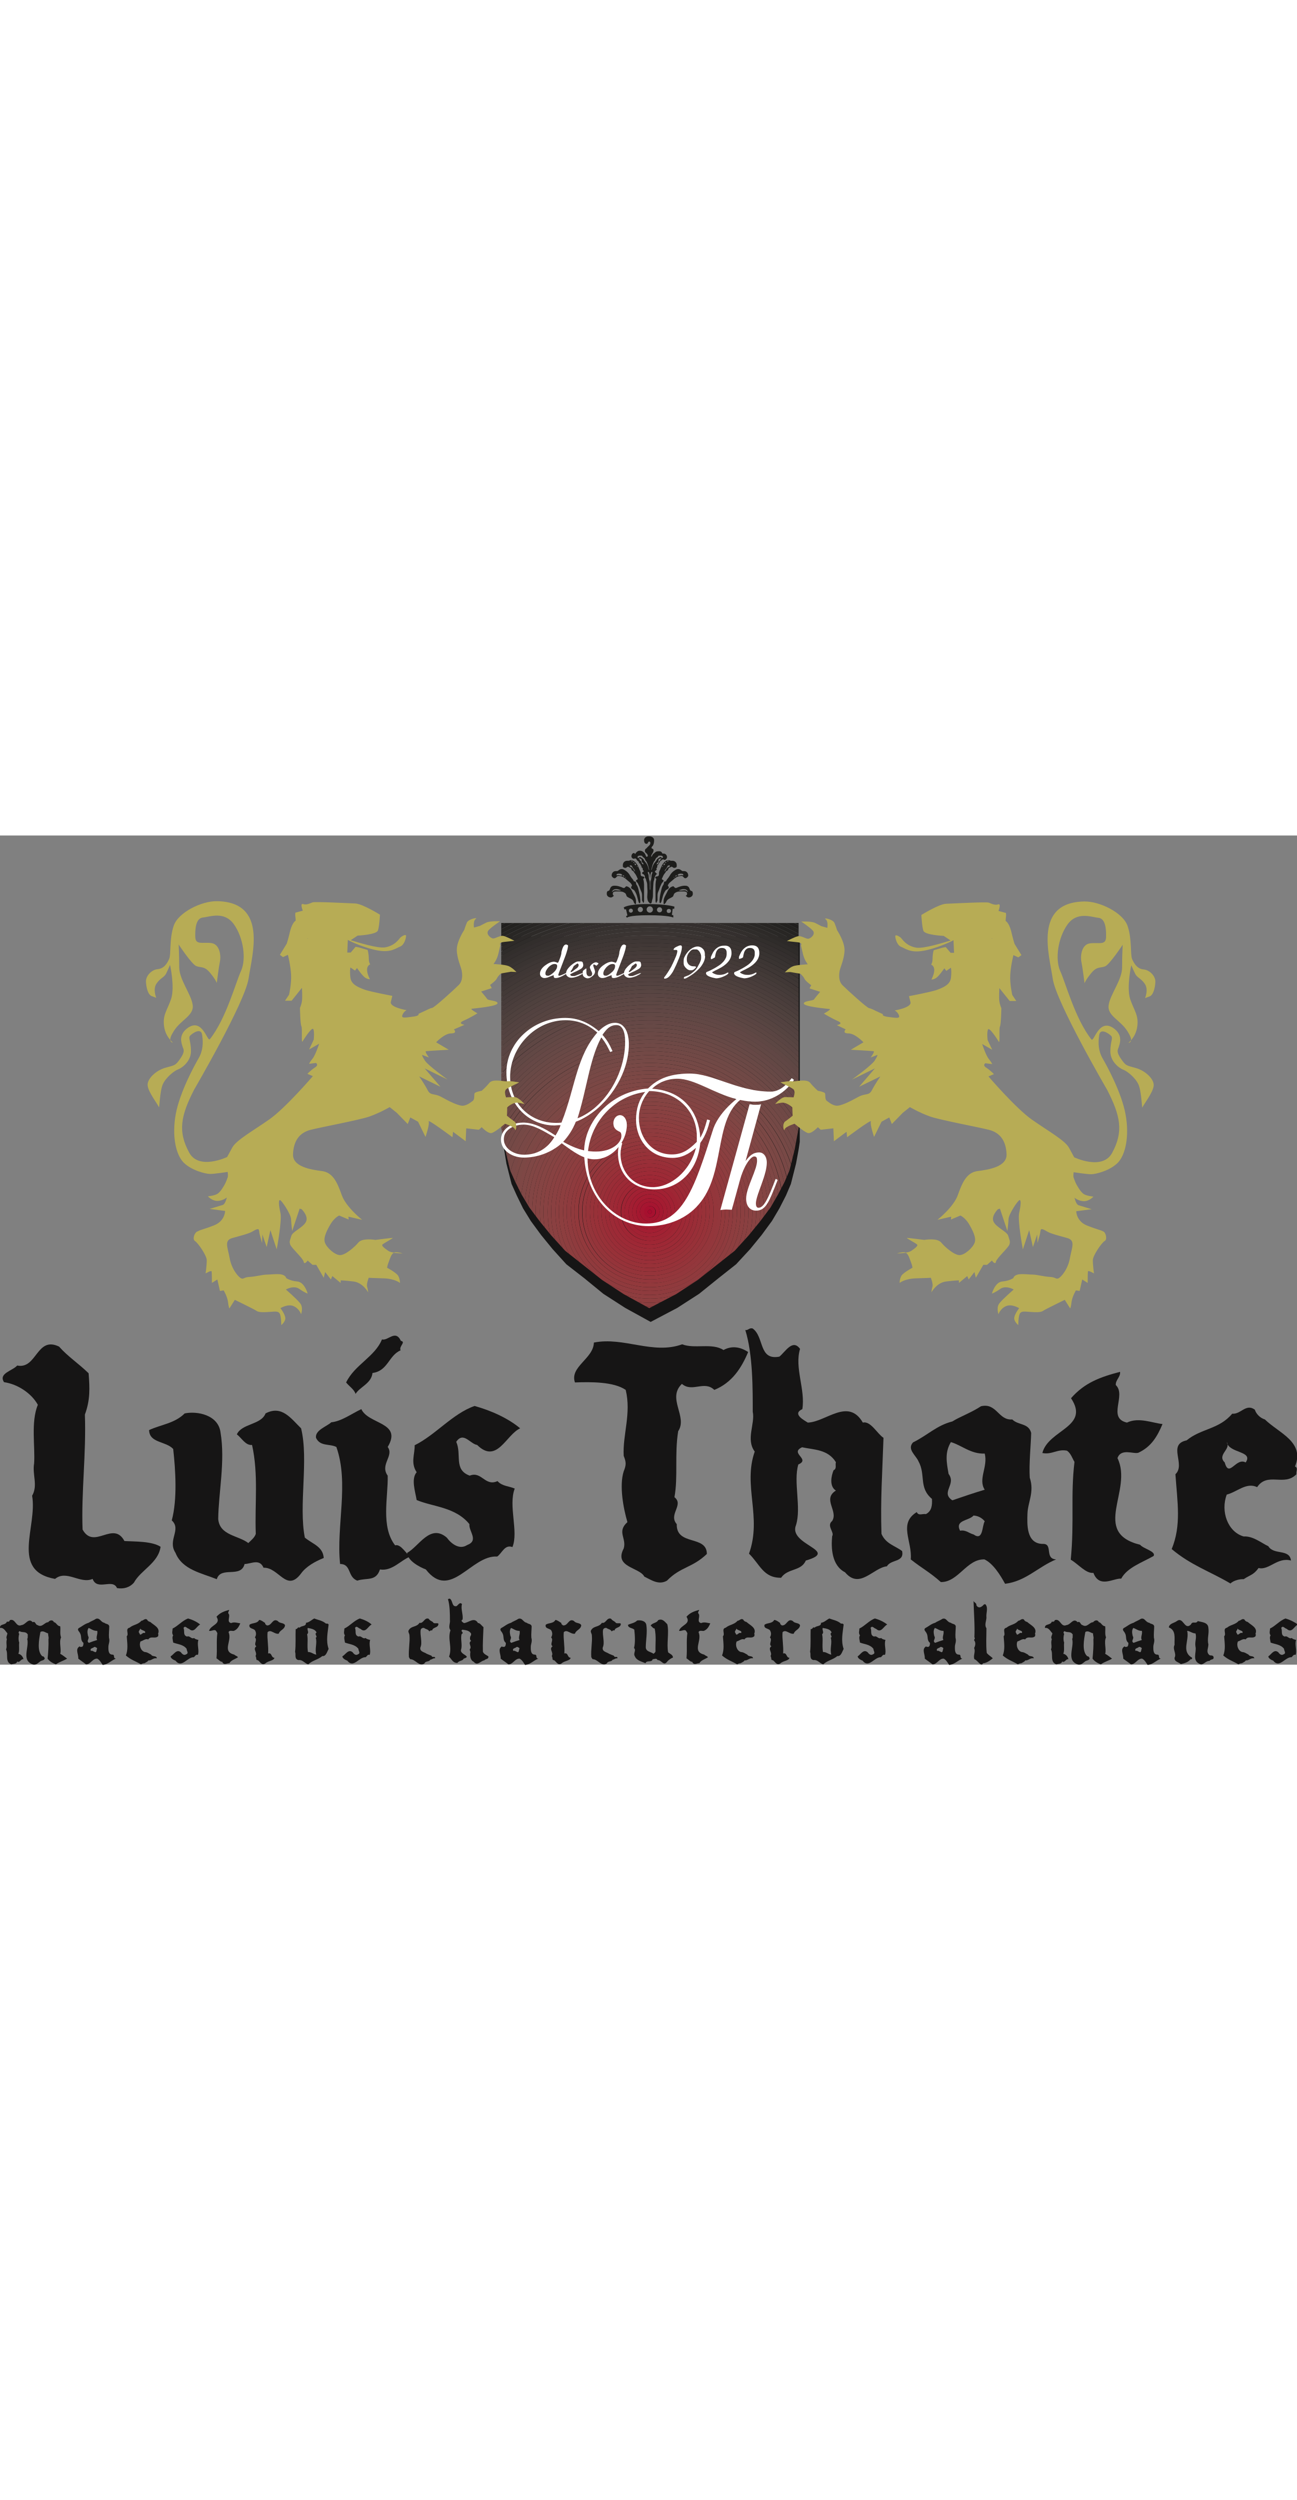 <?xml version="1.0" encoding="UTF-8"?> <svg xmlns="http://www.w3.org/2000/svg" xmlns:xlink="http://www.w3.org/1999/xlink" version="1.1" id="Capa_1" x="0" y="0" viewBox="0 0 452.3 289.1" xml:space="preserve" width="150"><rect x="0" y="0" width="452.3" height="289.1" fill="#808080" stroke="none"/><style>.st0,.st1{fill:#161515}.st1,.st89{fill-rule:evenodd;clip-rule:evenodd}.st89,.st90{fill:#fff}.st91{fill-rule:evenodd;clip-rule:evenodd;fill:#1d1d1b}.st92{fill:#b7ac55}</style><path class="st0" d="M20.6 178.2c-7.9-3.8-7.7 8-14.6 6.6-1.7 1.9-6.6 2.7-4.6 5.8 4.8.7 9.6 3.9 11.8 7.9-2.5 6-.9 14.6-1.3 20.4-.7 3.9 1.4 7.7-.7 11.3 1.9 10.9-7.7 26.2 8 29 4-3.3 8.8 1.9 13.1 0 1.6 4.3 7-.3 8.5 3.2 2.3.4 4.4-.2 5.9-1.9 2.4-4.4 8.5-6.8 9.3-12.5-3-2-9.1-1.8-12.6-2-3.9-7.3-10.6 3.2-14.6-4-.5-13 1.3-26.3.8-40.1 1.9-5.1 1.7-9.3 1.3-14.4-3.7-3.6-7.1-5.7-10.3-9.3M64.4 201.5c-3.5 3.5-8.3 3.9-12.4 5.8.1 4.6 5.8 3.8 8.4 6.6.8 7.2 1.5 17.5-.5 24.9 3.5 3.2-1.6 6.9 1.3 11.3 2.3 5.9 9.2 7.1 14.4 9.2 1.4-4.7 8.4-.2 9.7-5.3 2.2 0 5.2-2 6.6 1.3 5.4-.2 8 8.8 13.1 2 1.7-2.4 4.9-4.2 7.9-5.4-.3-4-3.8-4.8-6.6-7.1-2.2-11.3 1.4-27.1-1.3-38.1-3.5-3.4-6.7-8.2-12.4-5.2-1.5 4-8.3 3.5-10 7.3 1.7 1.3 3 3.9 5.3 3.7 2.3 10.4.9 20.6 1.3 31-.4 1.3-1.6 2.2-2.6 3.2-3.5-2.7-10-2.6-10.5-8.4.1-9.2 2.5-20.1.8-30.2-.8-6.1-8.1-7.5-12.5-6.6"></path><path class="st1" d="M139.8 176.2c-1.9-4.1-4.5.1-6.6-.5-2.5 6.1-9.5 8.8-12.5 15 1.1 1.4 2.8 2.4 3.3 4 1.5-2.5 5.5-3.6 5.9-7.3 5.4-.7 5.6-6.1 9.8-7.9-.7-1.4 2-2.9.1-3.3M126 200c-3.9 1.9-6.9 4.2-10.5 4.6-1.4 1.4-5.7 2.7-5.3 5.4 1.4 3.1 4.8 2 7.1 3.2 4.5 12.7-.1 27.7 1.3 40.8 4 0 2.5 4.5 6 5.8 3.3-1.1 6.5.4 7.9-3.9 4.3.7 7.3-3.3 10.6-4.5-1.5-.9-3.3-4.5-5.3-3.9-5.1-6.5-2.4-16.9-2.6-24.3-2.8-3.9 2.3-6.9 0-10 5.2-8.7-6.7-7.8-9.2-13.2z"></path><path class="st0" d="M165.5 198.9c-7.7 2.7-13.6 10.1-20.9 13.7.1 3.1-1.5 6.1.7 9.4-2 2.3-.5 6.7 0 9.7 5.7 2.4 13.5 2.4 18.4 8.4-.3 2.5 3.4 5.7-.8 7.3-2.6 1.7-5.4-.3-7.1-2.6-5.8-5-9.8 3.2-13.8 5.3.1 2.8 4.4 5 6.5 5.8 8.6 11.1 15.8-5.1 24.9-4.5 1.7-1.2 2.6-4.3 5.3-3.3 2.2-5.4-1.5-14.4.8-20.4-2.1-.9-4.4-.8-6-2.6-4.4 2-5.5-3.6-9.7-1.9-5.7-2.1-2.7-7.3-4.7-11.8 2.5-3.7 4.8.7 7.3 1.1 6.9 6.8 10.1-3.6 15-5.8-4.3-3.6-10.2-6.2-15.9-7.8M207.1 176.8c-.1 5.6-8.5 8.4-6.6 13.9 5.4-.2 13.5-.3 17.7 2.6 2 8.3-1.1 15.6-.7 23 .9 2.2.9 3.2 0 5.4-1.6 5-.1 13 1.3 17.7-3.8 3.4-.2 5.6-1.3 9.2-3.5 6.6 5.5 6.5 7.2 9.8 2.3 1.1 5 3.1 7.9 1.4 4.8-4.9 8.8-4.4 13.9-9.3 0-6.7-10.7-2.7-10.5-10.4-3-3.4 2.6-6.7-.8-9.4 1.3-7.1 0-14.9 1.3-23 3.4-5.1-4-11.4 1.3-16.5 3.6 3.1 7.8-1.3 11.3 2.1 6.2-2.5 9.5-7.7 11.8-13.2-2.7-1.8-5.7-2.3-8.6-.7-3.9-2.6-10.1-.3-14.4-2-10.2 3.7-20.4-2.7-30.8-.6"></path><path class="st0" d="M262.5 171.9c-1.2-.4-1.7.8-2.6.5 2.7 8.6 2.6 21 2.6 28.5.9 4.2-2.5 9.6.7 13.9-4.2 11.9 2.6 22.8-2 35.6 3.8 3.7 5 8.5 11.2 8.4 2.3-3.4 7-2.2 8.6-6 12.1-3.5-6.3-5.4-3.4-12.4 1.9-6.1-1-15.1.8-21.1 4.4-1.9-3.2-3.9 1.3-6 4.2.9 9 .7 11.8 5.2-.3 1 .4 2.3-.8 2.8-.8 1.9-1.6 5.6.8 7.1-4.8 3 .9 7.1-1.3 10.6-2.1 1.7.9 3.9 0 5.3-.4 4-.2 10.2 4.5 12.6 5.1 6.1 9.8-1.6 14.6-2.1 1.4-2.5 6.1-1.3 5.3-5.3-2.5-1.9-5.7-2.5-7.2-6-.4-11.7.3-21.4.7-33.5-2.1-1.3-4.5-6-7.2-5.3-5.1-8.8-12.9-.2-19.2 0-1.2-.8-5.6-3-1.9-4.7 1.1-6.9-2.8-14.4-.8-21-2.6-3.6-5.1 1-7.2 2.7-7.3 1.4-5.2-6.8-9.3-9.8"></path><path class="st1" d="M343.4 215.5c1.2 4.6-2.4 8.9 0 12.6-3.7 1.1-7.5 2.4-11.3 3.7-4.2-2.8 1.5-5.5-1.3-9.2-.7-4-1.4-7.4.8-11.1 3.8 1.1 6.9 4.2 11.8 4m0 23.6c-1 1.7-.5 7-3.9 4.6-1.6-.4-2.7-1.7-4.7-1.3-1.9-3.8 3.1-3.4 4.7-5.3 1.5.1 2.8.7 3.9 2zm-1.3-40.1c-3.5 2.3-7.3 3.6-10 5.3-5.5 1.4-8.6 4.8-13.7 7.3-2.2 2.4 1 4.5 1.9 6.6 2.6 4.7 0 9.2 4.7 13.1.1 2.1 0 4.2-2.1 5.3-1.2-.2-2.6.7-3.2-.7-6.5 4-1.5 10.2-2.1 16.5 3.9 3.1 6.7 4.5 10.5 7.9 6.1.1 9-8.1 15.2-7.9 3 1.4 5.5 5.4 7.2 8.5 7.3-.9 11.3-5.8 17.8-8.5-4.2-.2-.9-5.6-4.7-5.4-5.8-.1-5.4-7-5.3-10.5.1-4 2.5-7.6.8-12.6-.3-4.9.4-11.3.5-15.6-.9-3.5-4.5-2.6-6.6-4.7-4.9.4-5.4-5.9-10.9-4.6z"></path><path class="st0" d="M390.6 187c-6.9 1.8-12.4 3.8-17.1 9.2 6.7 10.1-7.9 10.9-10 19.1 3.3.7 5.3-1.5 8.6-.8 1.4 1 1.8 2.6 2.6 3.9-1.4 11.8 0 20.7-1.3 34.1 2.6 1.5 5.3 4.9 7.9 4.6 2.1 5.5 7 1.8 9.7 2 2.1-3.9 7.3-5.6 11.3-7.9.9-1.6-3.6-2.5-4.7-3.9-17.3-4.3-2.4-19-7.9-30.2 1.2-3.6 5.7-1.3 7.3-1.9 4.5-2.1 6.6-5.7 8.4-10-3.3-.3-8.3-2.5-12.4-.5-7-1.6-.1-9.5-3.9-13.1-.1-1.8 1.7-2.8 1.5-4.6"></path><path class="st1" d="M434.4 218.6c-3.4-1.9-5.8 5.6-7.3 0-2.8-2.7 2.3-4.6.7-7.1.8 4 9.4 3 6.6 7.1m3.2-18.4c-3.1-2.3-4.9 1.7-7.9 1.4-4.6 5.5-10.8 5.1-15.9 9.3-6.8 1.4-.2 8.4-3.9 11.8.7 10 2.1 17.8-1.3 26.1 6.8 5.7 13.2 7.7 20.5 12 1.2-1.2 3.6-1.6 4.6-1.5 2.2-1.5 3.4-1.4 5.2-3.9 3.6.9 6.6-3.9 11.3-2.6-.5-4.2-6-1.8-7.9-5-2.4-1.1-5.3-3.6-8.6-3.4-5.6-1.6-8.1-8.8-5.9-14.6 3.6-.9 6.8-4.4 10.6-2.6 3.6-5.4 9.5-.1 13.7-4.5-.2-1 .7-2.2-.5-2.7 3.5-8.6-5.6-11.6-10.5-16.4-1.7-.5-3.1-2-3.5-3.4z"></path><path class="st0" d="M3.4 273.6c0 .5-.6.6-1 .5-.5 1.4-2.5.6-2.4 2.2 1.3-.2 1.8 1 2.6 1.9-.1.6-.6 1.4-.2 2-.4 1.4.2 2.5-.3 3.6.9 1.6-.5 4.4 1.9 5.2.7-.3 1.7 0 2-1 .9.6 1.3-1 2.2-.8-.2-.8-.8-1.7-1.8-1.9.5-1.2.1-2.6.3-3.9-.3-.7-.3-2.1 0-3-.3-.4-.3-.7.1-1 1.1.7 2.1-.1 2.9 1.2-.1.5.1 1.2-.2 1.5.8 3-2.3 7.7 2.2 9 1 .1 1.6-.6 2.4-1.2.5-.3 1.4-.3 1.5-1-.1-.3-.4-.8-.8-.7-2-1.7-1.2-5.9-.7-8.5 1-.6 1.8.3 2.7.5-.1.6.3 1.4.1 2 .1 2-.1 4.9-.3 6.8.8 1.1 1.9 1.6 2.9 2 1.2-.9 2.6-1.2 3.9-2-.8-.6-1.5-1.2-2.4-1.7.5-1.5-.5-4.1.3-5.7-.5-1.3-.1-2.6-.3-3.9-1.1 0-1.4-1.4-2.2-1.4-.4-1-1.5-.7-2 0-1.3 0-2.1 2-3.7 1-.8-.1-.7-1.5-1.7-1-1.5-1.7-2.4.9-3.9 1-2 .9-2.1-2.5-4.1-1.7"></path><path class="st1" d="M33.9 277.3c.3 1.2-.6 2.3 0 3.2-1 .3-1.9.6-2.9 1-1.1-.7.4-1.4-.3-2.4-.2-1-.4-1.9.2-2.8.9.3 1.7 1.1 3 1m0 6.1c-.3.4-.1 1.8-1 1.2-.4-.1-.7-.5-1.2-.3-.5-1 .8-.9 1.2-1.4.3 0 .7.2 1 .5zm-.4-10.3c-.9.6-1.9.9-2.6 1.4-1.4.4-2.2 1.2-3.5 1.9-.6.6.3 1.2.5 1.7.7 1.2 0 2.4 1.2 3.4 0 .5 0 1.1-.5 1.4-.3-.1-.7.2-.8-.2-1.7 1-.4 2.6-.5 4.3 1 .8 1.7 1.2 2.7 2 1.6 0 2.3-2.1 3.9-2 .8.4 1.4 1.4 1.9 2.2 1.9-.2 2.9-1.5 4.6-2.2-1.1-.1-.2-1.4-1.2-1.4-1.5 0-1.4-1.8-1.4-2.7 0-1 .6-1.9.2-3.2-.1-1.3.1-2.9.1-4-.2-.9-1.2-.7-1.7-1.2-1.3-.2-1.5-1.8-2.9-1.4zM50.5 278.1c-.9-.5-1.5 1.4-1.9 0-.7-.7.6-1.2.2-1.8.2 1 2.4.8 1.7 1.8m.8-4.7c-.8-.6-1.3.4-2 .4-1.2 1.4-2.8 1.3-4.1 2.4-1.7.4-.1 2.2-1 3 .2 2.6.5 4.6-.3 6.7 1.7 1.5 3.4 2 5.3 3.1.3-.3.9-.4 1.2-.4.6-.4.9-.4 1.4-1 .9.2 1.7-1 2.9-.7-.1-1.1-1.5-.4-2-1.3-.6-.3-1.4-.9-2.2-.9-1.4-.4-2.1-2.3-1.5-3.7.9-.2 1.7-1.1 2.7-.7.9-1.4 2.5 0 3.5-1.2-.1-.3.2-.6-.1-.7.9-2.2-1.4-3-2.7-4.2-.6-.1-1-.5-1.1-.8z"></path><path class="st0" d="M65.6 273c-2 .7-3.5 2.6-5.4 3.5 0 .8-.4 1.6.2 2.4-.5.6-.1 1.7 0 2.5 1.5.6 3.5.6 4.7 2.2-.1.6.9 1.5-.2 1.9-.7.5-1.4-.1-1.8-.7-1.5-1.3-2.5.8-3.6 1.4 0 .7 1.1 1.3 1.7 1.5 2.2 2.8 4.1-1.3 6.4-1.2.4-.3.7-1.1 1.4-.8.6-1.4-.4-3.7.2-5.2-.5-.2-1.1-.2-1.5-.7-1.1.5-1.4-.9-2.5-.5-1.5-.5-.7-1.9-1.2-3 .6-1 1.2.2 1.9.3 1.8 1.7 2.6-.9 3.9-1.5-1.2-1-2.8-1.7-4.2-2.1M79.9 270c-1.8.5-3.2 1-4.4 2.4 1.7 2.6-2 2.8-2.6 4.9.8.2 1.4-.4 2.2-.2.4.3.5.7.7 1-.4 3 0 5.3-.3 8.8.7.4 1.4 1.3 2 1.2.5 1.4 1.8.4 2.5.5.5-1 1.9-1.4 2.9-2 .2-.4-.9-.6-1.2-1-4.5-1.1-.6-4.9-2-7.8.3-.9 1.5-.3 1.9-.5 1.2-.5 1.7-1.5 2.2-2.6-.8-.1-2.1-.6-3.2-.1-1.8-.4 0-2.5-1-3.4-.1-.5.3-.8.3-1.2M90.4 273.5c-.8 1.4-2.4.9-3.4 1.7-.3 1.4 1.3 1.2 1.9 1.9.5.8.5 1.7 0 2.5 1 1-.6 2.3.5 3.1-1.4 1 .5 2.1-.3 3.4.4.4.1 1.6.7 1.4.9.4 1.3 2 2.7 1.2 1-1 3-.9 3.2-2-1.2 0-.8-1.9-2.2-1.5.2-2.6-.4-5-.2-7.4 1.1-1.2 2.4.8 3.9.5.4-1.3 2-1.4 2.2-2.9-.3-1-1.9-.6-2.5-1.5-1.9-1.2-2.1 1.8-3.9 1.5-.2-.3-.7-.4-.5-.8-.8-.5-1.3-1-2.1-1.1"></path><path class="st1" d="M110.4 277.9c-1 .6.6 1.4-.3 1.8.6 1.8-.4 3.9.2 5.9-1-.1-1.8-1-2.9-.9-.4-2.2.1-4.3-.3-6.2.8-.7-.1-1.4.2-2.2 1.1.2 2.6.4 3.1 1.6m-.8-4.9c-1 .5-1.8 1.4-2.9 1.5.1 1.4-1.6.9-2.2 1.7-.8-.4-.7.6-1.4.5-.1 2.7.1 5.4-.2 8 .4.7-.4 2.5 1.2 2.8 1.4-.2 2.2 1.2 3.4 1.5 1.4-1.4 3.4-1.6 4.9-2.9 1.3.2 1.7-1.6 2.2-2.5-1-2.9-.3-5.7 0-8.5-.2-.3-.5-.4-.9-.3-1.3-1.1-2.6-1.2-4.1-1.8z"></path><path class="st0" d="M125.5 273c-2 .7-3.5 2.6-5.4 3.5 0 .8-.4 1.6.2 2.4-.5.6-.1 1.7 0 2.5 1.5.6 3.5.6 4.7 2.2-.1.6.9 1.5-.2 1.9-.7.5-1.4-.1-1.8-.7-1.5-1.3-2.5.8-3.6 1.4 0 .7 1.1 1.3 1.7 1.5 2.2 2.8 4.1-1.3 6.4-1.2.5-.3.7-1.1 1.4-.8.6-1.4-.4-3.7.2-5.2-.5-.2-1.1-.2-1.6-.7-1.1.5-1.4-.9-2.5-.5-1.5-.5-.7-1.9-1.2-3 .6-1 1.2.2 1.9.3 1.8 1.7 2.6-.9 3.9-1.5-1.1-1-2.7-1.7-4.1-2.1M149.5 273.1c-1.5-.6-1.8 1.8-3.2 1.4-1 1.6-2.8 1-3.7 2.5-.5.6.2 1.2.2 1.9.2 2.4-.4 5-.2 7.6.2.2.2.5.5.7 1.8 0 3 2.7 4.9 1.5.4-1 1.7-.5 2-1.3.7-.1 1-.6 1.7-.5.2-1-1 0-1.2-.9-.3-.1-1.2-.5-1.7-.7-.8-.6-2.5-.7-2.2-2.2.8-1.7-.2-4.2.1-6.1.1-.5.6-.8 1.2-.7.6.5 1.4.4 1.8 1.2.3-.2.6-.5 1-.3.2-1.3 2.2-.8 2.2-2.4-.5-.4-1.6.2-1.9-.5-.4-.4-1.1-.5-1.5-1.2M156.9 266.1c-.3-.1-.5.2-.7.1.7 2.2.7 5.4.7 7.3.2 1.1-.7 2.5.2 3.6-1.1 3.1.7 5.9-.5 9.2 1 1 1.3 2.2 2.9 2.2.6-.9 1.8-.6 2.2-1.5 3.1-.9-1.6-1.4-.9-3.2.5-1.6-.3-3.9.2-5.4 1.1-.5-.8-1 .3-1.5 1.1.2 2.3.2 3 1.4-.1.3.1.6-.2.7-.2.5-.4 1.4.2 1.8-1.2.8.2 1.8-.3 2.7-.5.4.2 1 0 1.4-.1 1-.1 2.6 1.2 3.2 1.3 1.6 2.5-.4 3.7-.5.4-.6 1.6-.3 1.4-1.4-.7-.5-1.5-.7-1.9-1.6-.1-3 .1-5.5.2-8.6-.5-.3-1.2-1.5-1.9-1.4-1.3-2.3-3.3-.1-4.9 0-.3-.2-1.4-.8-.5-1.2.3-1.8-.7-3.7-.2-5.4-.7-.9-1.3.3-1.9.7-1.7.3-1.2-1.8-2.3-2.6"></path><path class="st1" d="M181.2 277.3c.3 1.2-.6 2.3 0 3.2-1 .3-1.9.6-2.9 1-1.1-.7.4-1.4-.3-2.4-.2-1-.4-1.9.2-2.8.9.3 1.7 1.1 3 1m0 6.1c-.3.4-.1 1.8-1 1.2-.4-.1-.7-.5-1.2-.3-.5-1 .8-.9 1.2-1.4.3 0 .7.2 1 .5zm-.4-10.3c-.9.6-1.9.9-2.6 1.4-1.4.4-2.2 1.2-3.5 1.9-.6.6.3 1.2.5 1.7.7 1.2 0 2.4 1.2 3.4 0 .5 0 1.1-.5 1.4-.3-.1-.7.2-.8-.2-1.7 1-.4 2.6-.5 4.3 1 .8 1.7 1.2 2.7 2 1.6 0 2.3-2.1 3.9-2 .8.4 1.4 1.4 1.9 2.2 1.9-.2 2.9-1.5 4.6-2.2-1.1-.1-.2-1.4-1.2-1.4-1.5 0-1.4-1.8-1.4-2.7 0-1 .6-1.9.2-3.2-.1-1.3.1-2.9.1-4-.2-.9-1.2-.7-1.7-1.2-1.3-.2-1.5-1.8-2.9-1.4z"></path><path class="st0" d="M193.7 273.5c-.8 1.4-2.4.9-3.4 1.7-.3 1.4 1.3 1.2 1.9 1.9.5.8.5 1.7 0 2.5 1 1-.6 2.3.5 3.1-1.4 1 .5 2.1-.3 3.4.4.4.1 1.6.7 1.4.9.4 1.3 2 2.7 1.2 1-1 3-.9 3.2-2-1.2 0-.8-1.9-2.2-1.5.2-2.6-.4-5-.2-7.4 1.1-1.2 2.4.8 3.9.5.4-1.3 2-1.4 2.2-2.9-.3-1-1.9-.6-2.5-1.5-1.9-1.2-2.1 1.8-3.9 1.5-.2-.3-.7-.4-.5-.8-.8-.5-1.4-1-2.1-1.1M213.1 273.1c-1.5-.6-1.8 1.8-3.2 1.4-1 1.6-2.8 1-3.7 2.5-.5.6.2 1.2.2 1.9.2 2.4-.4 5-.2 7.6.2.2.2.5.5.7 1.8 0 3 2.7 4.9 1.5.4-1 1.7-.5 2-1.3.7-.1 1-.6 1.7-.5.2-1-1 0-1.2-.9-.3-.1-1.2-.5-1.7-.7-.8-.6-2.5-.7-2.2-2.2.8-1.7-.2-4.2.1-6.1.1-.5.6-.8 1.2-.7.6.5 1.4.4 1.8 1.2.3-.2.6-.5 1-.3.2-1.3 2.2-.8 2.2-2.4-.5-.4-1.6.2-1.9-.5-.4-.4-1-.5-1.5-1.2M222.2 273.7c-.9.9-2.1 1-3.2 1.5 0 1.2 1.5 1 2.2 1.7.2 1.9.4 4.5-.1 6.4.9.8-.4 1.8.3 2.9.6 1.5 2.4 1.8 3.7 2.4.4-1.2 2.2-.1 2.5-1.4.6 0 1.4-.5 1.7.3 1.4-.1 2.1 2.3 3.4.5.5-.6 1.3-1.1 2-1.4-.1-1-1-1.2-1.7-1.8-.6-2.9.4-7-.3-9.8-.9-.9-1.7-2.1-3.2-1.4-.4 1-2.1.9-2.6 1.9.5.3.8 1 1.4 1 .6 2.7.2 5.3.3 8-.1.3-.4.6-.7.8-.9-.7-2.6-.7-2.7-2.2 0-2.4.6-5.2.2-7.8-.2-1.5-2-1.8-3.2-1.6M243.8 270c-1.8.5-3.2 1-4.4 2.4 1.7 2.6-2 2.8-2.6 4.9.8.2 1.4-.4 2.2-.2.4.3.5.7.7 1-.4 3 0 5.3-.3 8.8.7.4 1.4 1.3 2 1.2.5 1.4 1.8.4 2.5.5.5-1 1.9-1.4 2.9-2 .2-.4-.9-.6-1.2-1-4.5-1.1-.6-4.9-2-7.8.3-.9 1.5-.3 1.9-.5 1.2-.5 1.7-1.5 2.2-2.6-.8-.1-2.1-.6-3.2-.1-1.8-.4 0-2.5-1-3.4-.2-.5.3-.8.3-1.2"></path><path class="st1" d="M258.4 278.1c-.9-.5-1.5 1.4-1.9 0-.7-.7.6-1.2.2-1.8.2 1 2.4.8 1.7 1.8m.8-4.7c-.8-.6-1.3.4-2 .4-1.2 1.4-2.8 1.3-4.1 2.4-1.7.4-.1 2.2-1 3 .2 2.6.5 4.6-.3 6.7 1.7 1.5 3.4 2 5.3 3.1.3-.3.9-.4 1.2-.4.6-.4.9-.4 1.4-1 .9.2 1.7-1 2.9-.7-.1-1.1-1.5-.4-2-1.3-.6-.3-1.4-.9-2.2-.9-1.4-.4-2.1-2.3-1.5-3.7.9-.2 1.7-1.1 2.7-.7.9-1.4 2.4 0 3.5-1.2-.1-.3.2-.6-.1-.7.9-2.2-1.4-3-2.7-4.2-.6-.1-1-.5-1.1-.8z"></path><path class="st0" d="M270 273.5c-.8 1.4-2.4.9-3.4 1.7-.3 1.4 1.3 1.2 1.9 1.9.5.8.5 1.7 0 2.5 1 1-.6 2.3.5 3.1-1.4 1 .5 2.1-.3 3.4.4.4.1 1.6.7 1.4.9.4 1.3 2 2.7 1.2 1-1 3-.9 3.2-2-1.2 0-.8-1.9-2.2-1.5.2-2.6-.4-5-.2-7.4 1.1-1.2 2.4.8 3.9.5.4-1.3 2-1.4 2.2-2.9-.3-1-1.9-.6-2.5-1.5-1.9-1.2-2.1 1.8-3.9 1.5-.2-.3-.7-.4-.5-.8-.7-.5-1.3-1-2.1-1.1"></path><path class="st1" d="M290 277.9c-1 .6.6 1.4-.3 1.8.6 1.8-.4 3.9.2 5.9-1-.1-1.8-1-2.9-.9-.4-2.2.1-4.3-.3-6.2.8-.7-.1-1.4.2-2.2 1.2.2 2.7.4 3.1 1.6m-.8-4.9c-1 .5-1.8 1.4-2.9 1.5.1 1.4-1.6.9-2.2 1.7-.8-.4-.6.6-1.4.5-.1 2.7.1 5.4-.2 8 .4.7-.4 2.5 1.2 2.8 1.4-.2 2.2 1.2 3.4 1.5 1.4-1.4 3.4-1.6 4.9-2.9 1.3.2 1.7-1.6 2.2-2.5-1-2.9-.3-5.7 0-8.5-.2-.3-.5-.4-.9-.3-1.3-1.1-2.5-1.2-4.1-1.8z"></path><path class="st0" d="M305.1 273c-2 .7-3.5 2.6-5.4 3.5 0 .8-.4 1.6.2 2.4-.5.6-.1 1.7 0 2.5 1.5.6 3.5.6 4.7 2.2-.1.6.9 1.5-.2 1.9-.7.5-1.4-.1-1.8-.7-1.5-1.3-2.5.8-3.5 1.4 0 .7 1.1 1.3 1.7 1.5 2.2 2.8 4.1-1.3 6.4-1.2.4-.3.7-1.1 1.4-.8.6-1.4-.4-3.7.2-5.2-.5-.2-1.1-.2-1.5-.7-1.1.5-1.4-.9-2.5-.5-1.5-.5-.7-1.9-1.2-3 .6-1 1.2.2 1.9.3 1.8 1.7 2.6-.9 3.9-1.5-1.3-1-2.8-1.7-4.3-2.1"></path><path class="st1" d="M329 277.3c.3 1.2-.6 2.3 0 3.2-1 .3-1.9.6-2.9 1-1.1-.7.4-1.4-.3-2.4-.2-1-.4-1.9.2-2.8 1 .3 1.8 1.1 3 1m0 6.1c-.3.4-.1 1.8-1 1.2-.4-.1-.7-.5-1.2-.3-.5-1 .8-.9 1.2-1.4.4 0 .8.2 1 .5zm-.3-10.3c-.9.6-1.9.9-2.6 1.4-1.4.4-2.2 1.2-3.5 1.9-.6.6.3 1.2.5 1.7.7 1.2 0 2.4 1.2 3.4 0 .5 0 1.1-.5 1.4-.3-.1-.7.2-.8-.2-1.7 1-.4 2.6-.5 4.3 1 .8 1.7 1.2 2.7 2 1.6 0 2.3-2.1 3.9-2 .8.4 1.4 1.4 1.9 2.2 1.9-.2 2.9-1.5 4.6-2.2-1.1-.1-.2-1.4-1.2-1.4-1.5 0-1.4-1.8-1.4-2.7 0-1 .6-1.9.2-3.2-.1-1.3.1-2.9.1-4-.2-.9-1.2-.7-1.7-1.2-1.4-.2-1.5-1.8-2.9-1.4z"></path><path class="st0" d="M339.5 266.9c.1 4 .5 8.6.3 12.7.4.3-.1.6-.1 1 .6.7.5 1.8 0 2.7.6 1.3-.4 2.6.1 3.9 1.1.3 2.4 2.9 3 1.4 1.4 0 3-1.4 3.4-1.7-.6-.7-1.5-1.1-2.1-1.9-.3-3-.1-5.5-.1-8.6-.8-1.1 0-2.7 0-3.7-.2-1.6.7-3.3-.3-4.6-.6-.3-.8.4-1.2.6-.7.6-1.5.6-2-.3.1-.8-.7-.9-1-1.5"></path><path class="st1" d="M356.3 278.1c-.9-.5-1.5 1.4-1.9 0-.7-.7.6-1.2.2-1.8.2 1 2.4.8 1.7 1.8m.8-4.7c-.8-.6-1.3.4-2 .4-1.2 1.4-2.8 1.3-4.1 2.4-1.7.4-.1 2.2-1 3 .2 2.6.5 4.6-.3 6.7 1.7 1.5 3.4 2 5.3 3.1.3-.3.9-.4 1.2-.4.6-.4.9-.4 1.4-1 .9.2 1.7-1 2.9-.7-.1-1.1-1.5-.4-2-1.3-.6-.3-1.4-.9-2.2-.9-1.4-.4-2.1-2.3-1.5-3.7.9-.2 1.7-1.1 2.7-.7.9-1.4 2.5 0 3.5-1.2-.1-.3.2-.6-.1-.7.9-2.2-1.4-3-2.7-4.2-.6-.1-1-.5-1.1-.8z"></path><path class="st0" d="M367.8 273.6c0 .5-.6.6-1 .5-.5 1.4-2.5.6-2.4 2.2 1.3-.2 1.8 1 2.6 1.9-.1.6-.7 1.4-.2 2-.5 1.4.2 2.5-.3 3.6.9 1.6-.5 4.4 1.9 5.2.7-.3 1.7 0 2-1 .9.6 1.3-1 2.2-.8-.2-.8-.8-1.7-1.8-1.9.5-1.2.1-2.6.3-3.9-.3-.7-.3-2.1 0-3-.3-.4-.3-.7.1-1 1.1.7 2.1-.1 2.9 1.2-.1.5.1 1.2-.2 1.5.8 3-2.3 7.7 2.2 9 1 .1 1.6-.6 2.4-1.2.5-.3 1.4-.3 1.5-1-.1-.3-.4-.8-.8-.7-2-1.7-1.2-5.9-.7-8.5 1-.6 1.8.3 2.7.5-.1.6.3 1.4.1 2 .1 2-.1 4.9-.3 6.8.8 1.1 1.9 1.6 2.9 2 1.2-.9 2.6-1.2 3.9-2-.8-.6-1.5-1.2-2.4-1.7.5-1.5-.5-4.1.3-5.7-.5-1.3-.1-2.6-.3-3.9-1.1 0-1.4-1.4-2.2-1.4-.4-1-1.5-.7-2 0-1.3 0-2.1 2-3.7 1-.8-.1-.7-1.5-1.7-1-1.5-1.7-2.4.9-3.9 1-2 .9-2.1-2.5-4.1-1.7"></path><path class="st1" d="M398.2 277.3c.3 1.2-.6 2.3 0 3.2-1 .3-1.9.6-2.9 1-1.1-.7.4-1.4-.3-2.4-.2-1-.4-1.9.2-2.8 1 .3 1.8 1.1 3 1m0 6.1c-.3.4-.1 1.8-1 1.2-.4-.1-.7-.5-1.2-.3-.5-1 .8-.9 1.2-1.4.4 0 .8.2 1 .5zm-.3-10.3c-.9.6-1.9.9-2.6 1.4-1.4.4-2.2 1.2-3.5 1.9-.6.6.3 1.2.5 1.7.7 1.2 0 2.4 1.2 3.4 0 .5 0 1.1-.5 1.4-.3-.1-.7.2-.8-.2-1.7 1-.4 2.6-.5 4.3 1 .8 1.7 1.2 2.7 2 1.6 0 2.3-2.1 3.9-2 .8.4 1.4 1.4 1.9 2.2 1.9-.2 2.9-1.5 4.6-2.2-1.1-.1-.2-1.4-1.2-1.4-1.5 0-1.4-1.8-1.4-2.7 0-1 .6-1.9.2-3.2-.1-1.3.1-2.9.1-4-.2-.9-1.2-.7-1.7-1.2-1.4-.2-1.5-1.8-2.9-1.4z"></path><path class="st0" d="M410.4 273.9c-.9.7-2.6.8-2.8 2.2 2.6 1.1 1.9 3.6 2 6.1-.8 1.6.8 3 0 4.5-.1 1.4 1.4 1.5 2.2 2.2 1.3-.3 2.5-.6 3.4-1.7.4.1.6-.1.5-.5-.1-.1-.2-.2-.3-.2-3.4-2.3-.6-5.9-1.4-9.2 1 .1 1.8.9 2.9.9.5 1.5-.3 2.9 0 4.6.5 2-1.5 5.1 1.9 6.2 1.1 0 1.8-1.3 3-1.2.5-.8 1.6-.2 1.4-1.4-.3-.8-1.1-.3-1.5-.7-1.2-1.1-.3-2.2-.3-3.7-.5-1.9.3-3.7 0-5.7-.1-2-2.3-2-3.7-2.4-.7 1.2-1.8-.2-2.4 1.2-2.3 2.2-2.6-2.9-4.9-1.2"></path><path class="st1" d="M433.2 278.1c-.9-.5-1.5 1.4-1.9 0-.7-.7.6-1.2.2-1.8.2 1 2.4.8 1.7 1.8m.8-4.7c-.8-.6-1.3.4-2 .4-1.2 1.4-2.8 1.3-4.1 2.4-1.7.4-.1 2.2-1 3 .2 2.6.5 4.6-.3 6.7 1.7 1.5 3.4 2 5.3 3.1.3-.3.9-.4 1.2-.4.6-.4.9-.4 1.4-1 .9.2 1.7-1 2.9-.7-.1-1.1-1.5-.4-2-1.3-.6-.3-1.4-.9-2.2-.9-1.4-.4-2.1-2.3-1.5-3.7.9-.2 1.7-1.1 2.7-.7.9-1.4 2.5 0 3.5-1.2-.1-.3.2-.6-.1-.7.9-2.2-1.4-3-2.7-4.2-.6-.1-1-.5-1.1-.8z"></path><path class="st0" d="M448.3 273c-2 .7-3.5 2.6-5.4 3.5 0 .8-.4 1.6.2 2.4-.5.6-.1 1.7 0 2.5 1.5.6 3.5.6 4.7 2.2-.1.6.9 1.5-.2 1.9-.7.5-1.4-.1-1.8-.7-1.5-1.3-2.5.8-3.5 1.4 0 .7 1.1 1.3 1.7 1.5 2.2 2.8 4.1-1.3 6.4-1.2.4-.3.7-1.1 1.4-.8.6-1.4-.4-3.7.2-5.2-.5-.2-1.1-.2-1.5-.7-1.1.5-1.4-.9-2.5-.5-1.5-.5-.7-1.9-1.2-3 .6-1 1.2.2 1.9.3 1.8 1.7 2.6-.9 3.9-1.5-1.4-1-2.9-1.7-4.3-2.1M278.9 35.2v71.6l-.4 2.7-.9 4.9-1.8 7.1-1.7 4-2.3 4.5-2.6 4.4-3.6 4.9-4 4.9-4.9 5.3-6.2 4.9-6.7 5.4-7.6 4.9-9.3 4.9-8.9-4.9-7.6-4.9-6.6-5.4-6.3-4.9-4.8-5.3-4-4.9-3.6-4.9-2.7-4.4-2.2-4.5-1.8-4-1.8-7.1-.8-4.9-.5-2.7V35.2h103.2"></path><defs><path id="SVGID_1_" d="M278.5 30.5v71.6l-.5 2.6-.9 4.9-1.8 7.2-1.7 4-2.3 4.4-2.6 4.5-3.6 4.8-4 4.9-4.9 5.4-6.2 4.9-6.7 5.3-7.5 4.9-9.4 4.9-8.9-4.9-7.5-4.9-6.7-5.3-6.2-4.9-4.9-5.4-4-4.9-3.6-4.8-2.7-4.5-2.2-4.4-1.8-4-1.7-7.2-.9-4.9-.5-2.6V30.5H278"></path></defs><clipPath id="SVGID_00000156586920543168419390000011880905656055577987_"><use xlink:href="#SVGID_1_" overflow="visible"></use></clipPath><g clip-path="url(#SVGID_00000156586920543168419390000011880905656055577987_)"><defs><path id="SVGID_00000057864878240065410620000002459688567294260649_" d="M-1680.1-197.4H640.8v1668.6h-2320.9z"></path></defs><clipPath id="SVGID_00000096774436143658678220000017629163149932764827_"><use xlink:href="#SVGID_00000057864878240065410620000002459688567294260649_" overflow="visible"></use></clipPath><g clip-path="url(#SVGID_00000096774436143658678220000017629163149932764827_)"><defs><path id="SVGID_00000025416595704494757600000010932981927102266282_" d="M-2113-489.7h3186.8v2253H-2113z"></path></defs><clipPath id="SVGID_00000152957347600014562290000002283911240097989030_"><use xlink:href="#SVGID_00000025416595704494757600000010932981927102266282_" overflow="visible"></use></clipPath><path d="M339.2 131.2c0 62.2-50.5 112.6-112.6 112.6-62.2 0-112.6-50.5-112.6-112.6C114 69 164.5 18.6 226.6 18.6c62.2 0 112.6 50.4 112.6 112.6m1.4 0c0-62.9-51.1-114-114-114s-114 51.1-114 114 51.1 114 114 114 114-51.1 114-114" clip-path="url(#SVGID_00000152957347600014562290000002283911240097989030_)" fill="#1d1d1b"></path><path d="M337.9 131.2c0 61.4-49.8 111.3-111.3 111.3-61.4 0-111.3-49.8-111.3-111.3S165.2 19.9 226.6 19.9s111.3 49.9 111.3 111.3m1.3 0c0-62.2-50.5-112.6-112.6-112.6C164.5 18.6 114 69 114 131.2s50.5 112.6 112.6 112.6c62.2 0 112.6-50.4 112.6-112.6" clip-path="url(#SVGID_00000152957347600014562290000002283911240097989030_)" fill="#201f1e"></path><path d="M336.5 131.2c0 60.7-49.2 109.9-109.9 109.9s-109.9-49.2-109.9-109.9S166 21.3 226.6 21.3c60.7 0 109.9 49.2 109.9 109.9m1.4 0c0-61.4-49.8-111.3-111.3-111.3S115.4 69.8 115.4 131.2s49.8 111.3 111.3 111.3 111.2-49.9 111.2-111.3" clip-path="url(#SVGID_00000152957347600014562290000002283911240097989030_)" fill="#232220"></path><path d="M335.2 131.2c0 59.9-48.6 108.6-108.6 108.6-59.9 0-108.6-48.6-108.6-108.6 0-59.9 48.6-108.6 108.6-108.6 60 0 108.6 48.7 108.6 108.6m1.3 0c0-60.7-49.2-109.9-109.9-109.9S116.7 70.5 116.7 131.2s49.2 109.9 109.9 109.9 109.9-49.2 109.9-109.9" clip-path="url(#SVGID_00000152957347600014562290000002283911240097989030_)" fill="#252422"></path><path d="M333.8 131.2c0 59.2-48 107.2-107.2 107.2s-107.2-48-107.2-107.2S167.4 24 226.6 24s107.2 48 107.2 107.2m1.4 0c0-59.9-48.6-108.6-108.6-108.6S118.1 71.3 118.1 131.2c0 59.9 48.6 108.6 108.6 108.6s108.5-48.7 108.5-108.6" clip-path="url(#SVGID_00000152957347600014562290000002283911240097989030_)" fill="#282624"></path><path d="M332.5 131.2c0 58.4-47.4 105.9-105.9 105.9-58.4 0-105.9-47.4-105.9-105.9 0-58.4 47.4-105.9 105.9-105.9 58.5 0 105.9 47.5 105.9 105.9m1.3 0C333.8 72 285.8 24 226.6 24S119.4 72 119.4 131.2s48 107.2 107.2 107.2 107.2-48 107.2-107.2" clip-path="url(#SVGID_00000152957347600014562290000002283911240097989030_)" fill="#2a2826"></path><path d="M331.1 131.2c0 57.7-46.8 104.5-104.5 104.5s-104.5-46.8-104.5-104.5S168.9 26.7 226.6 26.7s104.5 46.8 104.5 104.5m1.4 0c0-58.4-47.4-105.9-105.9-105.9S120.8 72.8 120.8 131.2c0 58.4 47.4 105.9 105.9 105.9s105.8-47.5 105.8-105.9" clip-path="url(#SVGID_00000152957347600014562290000002283911240097989030_)" fill="#2d2a28"></path><path d="M329.8 131.2c0 56.9-46.2 103.2-103.2 103.2-56.9 0-103.2-46.2-103.2-103.2S169.7 28 226.6 28c57 0 103.2 46.3 103.2 103.2m1.4 0c0-57.7-46.8-104.5-104.5-104.5S122.2 73.5 122.2 131.2 169 235.7 226.7 235.7s104.5-46.8 104.5-104.5" clip-path="url(#SVGID_00000152957347600014562290000002283911240097989030_)" fill="#2f2c2a"></path><path d="M328.5 131.2c0 56.2-45.6 101.8-101.8 101.8-56.2 0-101.8-45.6-101.8-101.8 0-56.2 45.6-101.8 101.8-101.8 56.1 0 101.7 45.6 101.8 101.8m1.3 0C329.8 74.3 283.6 28 226.6 28S123.4 74.3 123.4 131.2s46.2 103.2 103.2 103.2 103.2-46.2 103.2-103.2" clip-path="url(#SVGID_00000152957347600014562290000002283911240097989030_)" fill="#322e2c"></path><path d="M327.1 131.2c0 55.5-45 100.5-100.5 100.5s-100.5-45-100.5-100.5 45-100.5 100.5-100.5 100.5 45 100.5 100.5m1.3 0c0-56.2-45.6-101.8-101.8-101.8-56.2 0-101.8 45.6-101.8 101.8S170.4 233 226.6 233c56.2 0 101.8-45.6 101.8-101.8" clip-path="url(#SVGID_00000152957347600014562290000002283911240097989030_)" fill="#342f2e"></path><path d="M325.8 131.2c0 54.7-44.4 99.1-99.1 99.1-54.7 0-99.1-44.4-99.1-99.1 0-54.7 44.4-99.1 99.1-99.1 54.6 0 99.1 44.4 99.1 99.1m1.3 0c0-55.5-45-100.5-100.5-100.5s-100.5 45-100.5 100.5 45 100.5 100.5 100.5 100.5-45 100.5-100.5" clip-path="url(#SVGID_00000152957347600014562290000002283911240097989030_)" fill="#36312f"></path><path d="M324.4 131.2c0 54-43.8 97.8-97.8 97.8s-97.8-43.8-97.8-97.8 43.8-97.8 97.8-97.8 97.8 43.8 97.8 97.8m1.3 0c0-54.7-44.4-99.1-99.1-99.1-54.7 0-99.1 44.4-99.1 99.1 0 54.7 44.4 99.1 99.1 99.1 54.7 0 99.1-44.4 99.1-99.1" clip-path="url(#SVGID_00000152957347600014562290000002283911240097989030_)" fill="#383331"></path><path d="M323.1 131.2c0 53.2-43.2 96.4-96.4 96.4s-96.4-43.2-96.4-96.4 43.2-96.4 96.4-96.4 96.4 43.2 96.4 96.4m1.3 0c0-54-43.8-97.8-97.8-97.8s-97.8 43.8-97.8 97.8 43.8 97.8 97.8 97.8 97.8-43.8 97.8-97.8" clip-path="url(#SVGID_00000152957347600014562290000002283911240097989030_)" fill="#3a3432"></path><path d="M321.7 131.2c0 52.5-42.6 95.1-95.1 95.1-52.5 0-95.1-42.6-95.1-95.1 0-52.5 42.6-95.1 95.1-95.1 52.5 0 95.1 42.6 95.1 95.1m1.3 0c0-53.2-43.2-96.4-96.4-96.4s-96.4 43.2-96.4 96.4 43.2 96.4 96.4 96.4 96.4-43.2 96.4-96.4" clip-path="url(#SVGID_00000152957347600014562290000002283911240097989030_)" fill="#3d3634"></path><path d="M320.4 131.2c0 51.7-42 93.7-93.7 93.7s-93.7-42-93.7-93.7 42-93.7 93.7-93.7 93.7 42 93.7 93.7m1.3 0c0-52.5-42.6-95.1-95.1-95.1-52.5 0-95.1 42.6-95.1 95.1s42.6 95.1 95.1 95.1c52.5 0 95.1-42.6 95.1-95.1" clip-path="url(#SVGID_00000152957347600014562290000002283911240097989030_)" fill="#3f3735"></path><path d="M319 131.2c0 51-41.4 92.4-92.4 92.4-51 0-92.4-41.4-92.4-92.4s41.4-92.4 92.4-92.4c51 0 92.4 41.4 92.4 92.4m1.3 0c0-51.7-42-93.7-93.7-93.7s-93.7 42-93.7 93.7 42 93.7 93.7 93.7 93.7-42 93.7-93.7" clip-path="url(#SVGID_00000152957347600014562290000002283911240097989030_)" fill="#413836"></path><path d="M317.7 131.2c0 50.2-40.8 91-91 91s-91-40.8-91-91 40.8-91 91-91 91 40.8 91 91m1.3 0c0-51-41.4-92.4-92.4-92.4-51 0-92.4 41.4-92.4 92.4s41.4 92.4 92.4 92.4c51 0 92.4-41.4 92.4-92.4" clip-path="url(#SVGID_00000152957347600014562290000002283911240097989030_)" fill="#433a37"></path><path d="M316.3 131.2c0 49.5-40.2 89.7-89.7 89.7s-89.7-40.2-89.7-89.7 40.2-89.7 89.7-89.7 89.7 40.2 89.7 89.7m1.4 0c0-50.2-40.8-91-91-91s-91 40.8-91 91 40.8 91 91 91 91-40.7 91-91" clip-path="url(#SVGID_00000152957347600014562290000002283911240097989030_)" fill="#453b39"></path><path d="M315 131.2c0 48.8-39.6 88.3-88.3 88.3-48.8 0-88.3-39.6-88.3-88.3 0-48.8 39.6-88.3 88.3-88.3 48.7 0 88.3 39.5 88.3 88.3m1.3 0c0-49.5-40.2-89.7-89.7-89.7s-89.7 40.2-89.7 89.7 40.2 89.7 89.7 89.7 89.7-40.2 89.7-89.7" clip-path="url(#SVGID_00000152957347600014562290000002283911240097989030_)" fill="#473c3a"></path><path d="M313.6 131.2c0 48-39 87-87 87s-87-39-87-87 39-87 87-87 87 39 87 87m1.4 0c0-48.8-39.6-88.3-88.3-88.3-48.8 0-88.3 39.6-88.3 88.3 0 48.8 39.6 88.3 88.3 88.3 48.7 0 88.3-39.5 88.3-88.3" clip-path="url(#SVGID_00000152957347600014562290000002283911240097989030_)" fill="#493d3b"></path><path d="M312.3 131.2c0 47.3-38.4 85.6-85.6 85.6-47.3 0-85.6-38.4-85.6-85.6s38.4-85.6 85.6-85.6c47.2 0 85.6 38.3 85.6 85.6m1.3 0c0-48-39-87-87-87s-87 39-87 87 39 87 87 87 87-39 87-87" clip-path="url(#SVGID_00000152957347600014562290000002283911240097989030_)" fill="#4b3e3c"></path><path d="M310.9 131.2c0 46.5-37.8 84.3-84.3 84.3s-84.3-37.8-84.3-84.3 37.8-84.3 84.3-84.3c46.6 0 84.3 37.8 84.3 84.3m1.4 0c0-47.3-38.4-85.6-85.6-85.6-47.3 0-85.6 38.4-85.6 85.6s38.4 85.6 85.6 85.6c47.2 0 85.6-38.3 85.6-85.6" clip-path="url(#SVGID_00000152957347600014562290000002283911240097989030_)" fill="#4d403d"></path><path d="M309.6 131.2c0 45.8-37.2 82.9-82.9 82.9-45.8 0-82.9-37.2-82.9-82.9 0-45.8 37.2-82.9 82.9-82.9s82.9 37.1 82.9 82.9m1.3 0c0-46.5-37.8-84.3-84.3-84.3s-84.3 37.8-84.3 84.3 37.8 84.3 84.3 84.3 84.3-37.8 84.3-84.3" clip-path="url(#SVGID_00000152957347600014562290000002283911240097989030_)" fill="#4f413e"></path><path d="M308.2 131.2c0 45-36.6 81.6-81.6 81.6-45 0-81.6-36.6-81.6-81.6 0-45 36.6-81.6 81.6-81.6 45.1 0 81.6 36.6 81.6 81.6m1.4 0c0-45.8-37.2-82.9-82.9-82.9-45.8 0-82.9 37.2-82.9 82.9 0 45.8 37.2 82.9 82.9 82.9s82.9-37.1 82.9-82.9" clip-path="url(#SVGID_00000152957347600014562290000002283911240097989030_)" fill="#51423f"></path><path d="M306.9 131.2c0 44.3-35.9 80.2-80.2 80.2-44.3 0-80.2-35.9-80.2-80.2s36-80.2 80.2-80.2 80.2 35.9 80.2 80.2m1.3 0c0-45-36.6-81.6-81.6-81.6S145 86.2 145 131.2c0 45 36.6 81.6 81.6 81.6s81.6-36.6 81.6-81.6" clip-path="url(#SVGID_00000152957347600014562290000002283911240097989030_)" fill="#534240"></path><path d="M305.5 131.2c0 43.5-35.3 78.9-78.9 78.9s-78.9-35.3-78.9-78.9 35.3-78.9 78.9-78.9 78.9 35.4 78.9 78.9m1.4 0c0-44.3-35.9-80.2-80.2-80.2-44.3 0-80.2 35.9-80.2 80.2s35.9 80.2 80.2 80.2c44.2 0 80.2-35.9 80.2-80.2" clip-path="url(#SVGID_00000152957347600014562290000002283911240097989030_)" fill="#544341"></path><path d="M304.2 131.2c0 42.8-34.7 77.5-77.5 77.5s-77.5-34.7-77.5-77.5 34.7-77.5 77.5-77.5c42.7 0 77.5 34.7 77.5 77.5m1.3 0c0-43.5-35.3-78.9-78.9-78.9s-78.9 35.3-78.9 78.9 35.3 78.9 78.9 78.9 78.9-35.3 78.9-78.9" clip-path="url(#SVGID_00000152957347600014562290000002283911240097989030_)" fill="#564441"></path><path d="M302.8 131.2c0 42.1-34.1 76.2-76.2 76.2s-76.2-34.1-76.2-76.2S184.6 55 226.6 55c42.1 0 76.2 34.1 76.2 76.2m1.4 0c0-42.8-34.7-77.5-77.5-77.5s-77.5 34.7-77.5 77.5 34.7 77.5 77.5 77.5c42.8.1 77.5-34.7 77.5-77.5" clip-path="url(#SVGID_00000152957347600014562290000002283911240097989030_)" fill="#584542"></path><path d="M301.5 131.2c0 41.3-33.5 74.8-74.8 74.8s-74.8-33.5-74.8-74.8 33.5-74.8 74.8-74.8c41.2 0 74.8 33.5 74.8 74.8m1.3 0c0-42.1-34.1-76.2-76.2-76.2s-76.2 34.1-76.2 76.2 34.1 76.2 76.2 76.2 76.2-34.1 76.2-76.2" clip-path="url(#SVGID_00000152957347600014562290000002283911240097989030_)" fill="#5a4543"></path><path d="M300.1 131.2c0 40.6-32.9 73.5-73.5 73.5s-73.5-32.9-73.5-73.5 32.9-73.5 73.5-73.5 73.5 32.9 73.5 73.5m1.4 0c0-41.3-33.5-74.8-74.8-74.8s-74.8 33.5-74.8 74.8 33.5 74.8 74.8 74.8c41.2.1 74.8-33.5 74.8-74.8" clip-path="url(#SVGID_00000152957347600014562290000002283911240097989030_)" fill="#5c4643"></path><path d="M298.8 131.2c0 39.8-32.3 72.2-72.2 72.2-39.8 0-72.2-32.3-72.2-72.2S186.7 59 226.6 59c39.9.1 72.2 32.4 72.2 72.2m1.3 0c0-40.6-32.9-73.5-73.5-73.5s-73.5 32.9-73.5 73.5 32.9 73.5 73.5 73.5 73.5-32.9 73.5-73.5" clip-path="url(#SVGID_00000152957347600014562290000002283911240097989030_)" fill="#5d4744"></path><path d="M297.4 131.2c0 39.1-31.7 70.8-70.8 70.8-39.1 0-70.8-31.7-70.8-70.8 0-39.1 31.7-70.8 70.8-70.8 39.1 0 70.8 31.7 70.8 70.8m1.4 0c0-39.8-32.3-72.2-72.2-72.2-39.8 0-72.2 32.3-72.2 72.2s32.3 72.2 72.2 72.2c39.8 0 72.2-32.4 72.2-72.2" clip-path="url(#SVGID_00000152957347600014562290000002283911240097989030_)" fill="#5f4744"></path><path d="M296.1 131.2c0 38.3-31.1 69.5-69.5 69.5-38.3 0-69.5-31.1-69.5-69.5s31.1-69.5 69.5-69.5c38.4.1 69.5 31.2 69.5 69.5m1.4 0c0-39.1-31.7-70.8-70.8-70.8s-70.8 31.7-70.8 70.8 31.7 70.8 70.8 70.8 70.8-31.7 70.8-70.8" clip-path="url(#SVGID_00000152957347600014562290000002283911240097989030_)" fill="#614745"></path><path d="M294.7 131.2c0 37.6-30.5 68.1-68.1 68.1-37.6 0-68.1-30.5-68.1-68.1s30.5-68.1 68.1-68.1c37.6 0 68.1 30.5 68.1 68.1m1.4 0c0-38.3-31.1-69.5-69.5-69.5s-69.5 31.1-69.5 69.5 31.1 69.5 69.5 69.5 69.5-31.2 69.5-69.5" clip-path="url(#SVGID_00000152957347600014562290000002283911240097989030_)" fill="#624845"></path><path d="M293.4 131.2c0 36.8-29.9 66.8-66.8 66.8-36.8 0-66.8-29.9-66.8-66.8 0-36.8 29.9-66.8 66.8-66.8 36.9.1 66.8 30 66.8 66.8m1.3 0c0-37.6-30.5-68.1-68.1-68.1-37.6 0-68.1 30.5-68.1 68.1s30.5 68.1 68.1 68.1c37.6 0 68.1-30.5 68.1-68.1" clip-path="url(#SVGID_00000152957347600014562290000002283911240097989030_)" fill="#644845"></path><path d="M292 131.2c0 36.1-29.3 65.4-65.4 65.4-36.1 0-65.4-29.3-65.4-65.4 0-36.1 29.3-65.4 65.4-65.4 36.1 0 65.4 29.3 65.4 65.4m1.4 0c0-36.8-29.9-66.8-66.8-66.8s-66.8 29.9-66.8 66.8c0 36.8 29.9 66.8 66.8 66.8s66.8-29.9 66.8-66.8" clip-path="url(#SVGID_00000152957347600014562290000002283911240097989030_)" fill="#664846"></path><path d="M290.7 131.2c0 35.4-28.7 64.1-64.1 64.1-35.4 0-64.1-28.7-64.1-64.1 0-35.4 28.7-64.1 64.1-64.1 35.4 0 64.1 28.7 64.1 64.1m1.3 0c0-36.1-29.3-65.4-65.4-65.4-36.1 0-65.4 29.3-65.4 65.4s29.3 65.4 65.4 65.4c36.1 0 65.4-29.3 65.4-65.4" clip-path="url(#SVGID_00000152957347600014562290000002283911240097989030_)" fill="#674946"></path><path d="M289.3 131.2c0 34.6-28.1 62.7-62.7 62.7s-62.7-28.1-62.7-62.7 28.1-62.7 62.7-62.7 62.7 28.1 62.7 62.7m1.4 0c0-35.4-28.7-64.1-64.1-64.1s-64.1 28.7-64.1 64.1c0 35.4 28.7 64.1 64.1 64.1s64.1-28.7 64.1-64.1" clip-path="url(#SVGID_00000152957347600014562290000002283911240097989030_)" fill="#694946"></path><path d="M288 131.2c0 33.9-27.5 61.4-61.4 61.4s-61.4-27.5-61.4-61.4 27.5-61.4 61.4-61.4S288 97.3 288 131.2m1.3 0c0-34.6-28.1-62.7-62.7-62.7s-62.7 28.1-62.7 62.7 28.1 62.7 62.7 62.7 62.7-28.1 62.7-62.7" clip-path="url(#SVGID_00000152957347600014562290000002283911240097989030_)" fill="#6b4946"></path><path d="M286.6 131.2c0 33.1-26.9 60-60 60s-60-26.9-60-60 26.9-60 60-60c33.2 0 60 26.9 60 60m1.4 0c0-33.9-27.5-61.4-61.4-61.4s-61.4 27.5-61.4 61.4 27.5 61.4 61.4 61.4 61.4-27.5 61.4-61.4" clip-path="url(#SVGID_00000152957347600014562290000002283911240097989030_)" fill="#6c4946"></path><path d="M285.3 131.2c0 32.4-26.3 58.7-58.7 58.7-32.4 0-58.7-26.3-58.7-58.7 0-32.4 26.3-58.7 58.7-58.7 32.4 0 58.7 26.3 58.7 58.7m1.3 0c0-33.1-26.9-60-60-60s-60 26.9-60 60 26.9 60 60 60 60-26.9 60-60" clip-path="url(#SVGID_00000152957347600014562290000002283911240097989030_)" fill="#6e4946"></path><path d="M283.9 131.2c0 31.6-25.7 57.3-57.3 57.3-31.6 0-57.3-25.7-57.3-57.3 0-31.6 25.7-57.3 57.3-57.3 31.7 0 57.3 25.7 57.3 57.3m1.4 0c0-32.4-26.3-58.7-58.7-58.7S168 98.8 168 131.2c0 32.4 26.3 58.7 58.7 58.7s58.6-26.3 58.6-58.7" clip-path="url(#SVGID_00000152957347600014562290000002283911240097989030_)" fill="#704946"></path><path d="M282.6 131.2c0 30.9-25.1 56-56 56s-56-25.1-56-56 25.1-56 56-56 56 25.1 56 56m1.4 0c0-31.6-25.7-57.3-57.3-57.3s-57.3 25.7-57.3 57.3c0 31.6 25.7 57.3 57.3 57.3s57.3-25.7 57.3-57.3" clip-path="url(#SVGID_00000152957347600014562290000002283911240097989030_)" fill="#714946"></path><path d="M281.2 131.2c0 30.1-24.5 54.6-54.6 54.6S172 161.3 172 131.2s24.5-54.6 54.6-54.6c30.2 0 54.6 24.5 54.6 54.6m1.4 0c0-30.9-25.1-56-56-56s-56 25.1-56 56 25.1 56 56 56 56-25.1 56-56" clip-path="url(#SVGID_00000152957347600014562290000002283911240097989030_)" fill="#734946"></path><path d="M279.9 131.2c0 29.4-23.9 53.3-53.3 53.3s-53.3-23.9-53.3-53.3 23.9-53.3 53.3-53.3 53.3 23.9 53.3 53.3m1.3 0c0-30.1-24.5-54.6-54.6-54.6S172 101.1 172 131.2s24.5 54.6 54.6 54.6c30.2 0 54.6-24.4 54.6-54.6" clip-path="url(#SVGID_00000152957347600014562290000002283911240097989030_)" fill="#744946"></path><path d="M278.6 131.2c0 28.7-23.3 51.9-51.9 51.9-28.7 0-51.9-23.3-51.9-51.9 0-28.7 23.3-51.9 51.9-51.9 28.6 0 51.9 23.2 51.9 51.9m1.3 0c0-29.4-23.9-53.3-53.3-53.3s-53.3 23.9-53.3 53.3 23.9 53.3 53.3 53.3 53.3-23.9 53.3-53.3" clip-path="url(#SVGID_00000152957347600014562290000002283911240097989030_)" fill="#764946"></path><path d="M277.2 131.2c0 27.9-22.7 50.6-50.6 50.6-27.9 0-50.6-22.7-50.6-50.6s22.7-50.6 50.6-50.6c27.9 0 50.6 22.7 50.6 50.6m1.3 0c0-28.7-23.3-51.9-51.9-51.9s-51.9 23.3-51.9 51.9c0 28.7 23.3 51.9 51.9 51.9s51.9-23.2 51.9-51.9" clip-path="url(#SVGID_00000152957347600014562290000002283911240097989030_)" fill="#784946"></path><path d="M275.9 131.2c0 27.2-22.1 49.2-49.2 49.2s-49.2-22.1-49.2-49.2c0-27.2 22.1-49.2 49.2-49.2s49.2 22 49.2 49.2m1.3 0c0-27.9-22.7-50.6-50.6-50.6-27.9 0-50.6 22.7-50.6 50.6s22.7 50.6 50.6 50.6c28 0 50.6-22.7 50.6-50.6" clip-path="url(#SVGID_00000152957347600014562290000002283911240097989030_)" fill="#794846"></path><path d="M274.5 131.2c0 26.4-21.4 47.9-47.9 47.9-26.4 0-47.9-21.4-47.9-47.9s21.4-47.9 47.9-47.9 47.9 21.5 47.9 47.9m1.3 0c0-27.2-22.1-49.2-49.2-49.2s-49.2 22.1-49.2 49.2c0 27.2 22.1 49.2 49.2 49.2s49.2-22 49.2-49.2" clip-path="url(#SVGID_00000152957347600014562290000002283911240097989030_)" fill="#7b4845"></path><path d="M273.2 131.2c0 25.7-20.8 46.5-46.5 46.5s-46.5-20.8-46.5-46.5 20.8-46.5 46.5-46.5c25.6 0 46.5 20.8 46.5 46.5m1.3 0c0-26.4-21.4-47.9-47.9-47.9-26.4 0-47.9 21.4-47.9 47.9s21.4 47.9 47.9 47.9c26.4 0 47.9-21.5 47.9-47.9" clip-path="url(#SVGID_00000152957347600014562290000002283911240097989030_)" fill="#7c4845"></path><path d="M271.8 131.2c0 24.9-20.2 45.2-45.2 45.2-24.9 0-45.2-20.2-45.2-45.2S201.7 86 226.6 86c25 0 45.2 20.3 45.2 45.2m1.3 0c0-25.7-20.8-46.5-46.5-46.5s-46.5 20.8-46.5 46.5 20.8 46.5 46.5 46.5 46.5-20.8 46.5-46.5" clip-path="url(#SVGID_00000152957347600014562290000002283911240097989030_)" fill="#7e4745"></path><path d="M270.5 131.2c0 24.2-19.6 43.8-43.8 43.8-24.2 0-43.8-19.6-43.8-43.8s19.6-43.8 43.8-43.8c24.1 0 43.8 19.6 43.8 43.8m1.3 0c0-24.9-20.2-45.2-45.2-45.2-24.9 0-45.2 20.2-45.2 45.2s20.2 45.2 45.2 45.2c25 0 45.2-20.3 45.2-45.2" clip-path="url(#SVGID_00000152957347600014562290000002283911240097989030_)" fill="#7f4745"></path><path d="M269.1 131.2c0 23.4-19 42.5-42.5 42.5-23.4 0-42.5-19-42.5-42.5 0-23.4 19-42.5 42.5-42.5s42.5 19.1 42.5 42.5m1.4 0c0-24.2-19.6-43.8-43.8-43.8s-43.8 19.6-43.8 43.8 19.6 43.8 43.8 43.8 43.8-19.6 43.8-43.8" clip-path="url(#SVGID_00000152957347600014562290000002283911240097989030_)" fill="#814644"></path><path d="M267.8 131.2c0 22.7-18.4 41.1-41.1 41.1-22.7 0-41.1-18.4-41.1-41.1 0-22.7 18.4-41.1 41.1-41.1 22.6 0 41.1 18.4 41.1 41.1m1.3 0c0-23.4-19-42.5-42.5-42.5-23.4 0-42.5 19-42.5 42.5 0 23.4 19 42.5 42.5 42.5s42.5-19 42.5-42.5" clip-path="url(#SVGID_00000152957347600014562290000002283911240097989030_)" fill="#824544"></path><path d="M266.4 131.2c0 22-17.8 39.8-39.8 39.8-22 0-39.8-17.8-39.8-39.8 0-22 17.8-39.8 39.8-39.8 22 0 39.8 17.8 39.8 39.8m1.4 0c0-22.7-18.4-41.1-41.1-41.1-22.7 0-41.1 18.4-41.1 41.1 0 22.7 18.4 41.1 41.1 41.1 22.6 0 41.1-18.4 41.1-41.1" clip-path="url(#SVGID_00000152957347600014562290000002283911240097989030_)" fill="#844443"></path><path d="M265.1 131.2c0 21.2-17.2 38.4-38.4 38.4s-38.4-17.2-38.4-38.4 17.2-38.4 38.4-38.4c21.1 0 38.4 17.2 38.4 38.4m1.3 0c0-22-17.8-39.8-39.8-39.8s-39.8 17.8-39.8 39.8 17.8 39.8 39.8 39.8 39.8-17.8 39.8-39.8" clip-path="url(#SVGID_00000152957347600014562290000002283911240097989030_)" fill="#854443"></path><path d="M263.7 131.2c0 20.5-16.6 37.1-37.1 37.1s-37.1-16.6-37.1-37.1 16.6-37.1 37.1-37.1 37.1 16.6 37.1 37.1m1.4 0c0-21.2-17.2-38.4-38.4-38.4s-38.4 17.2-38.4 38.4 17.2 38.4 38.4 38.4c21.1 0 38.4-17.2 38.4-38.4" clip-path="url(#SVGID_00000152957347600014562290000002283911240097989030_)" fill="#864342"></path><path d="M262.4 131.2c0 19.7-16 35.7-35.7 35.7-19.7 0-35.7-16-35.7-35.7s16-35.7 35.7-35.7c19.7 0 35.7 16 35.7 35.7m1.3 0c0-20.5-16.6-37.1-37.1-37.1s-37.1 16.6-37.1 37.1 16.6 37.1 37.1 37.1 37.1-16.6 37.1-37.1" clip-path="url(#SVGID_00000152957347600014562290000002283911240097989030_)" fill="#884242"></path><path d="M261 131.2c0 19-15.4 34.4-34.4 34.4s-34.4-15.4-34.4-34.4 15.4-34.4 34.4-34.4 34.4 15.4 34.4 34.4m1.4 0c0-19.7-16-35.7-35.7-35.7-19.7 0-35.7 16-35.7 35.7s16 35.7 35.7 35.7c19.6 0 35.7-16 35.7-35.7" clip-path="url(#SVGID_00000152957347600014562290000002283911240097989030_)" fill="#894141"></path><path d="M259.7 131.2c0 18.2-14.8 33-33 33s-33-14.8-33-33 14.8-33 33-33 33 14.8 33 33m1.3 0c0-19-15.4-34.4-34.4-34.4s-34.4 15.4-34.4 34.4 15.4 34.4 34.4 34.4 34.4-15.4 34.4-34.4" clip-path="url(#SVGID_00000152957347600014562290000002283911240097989030_)" fill="#8a4041"></path><path d="M258.3 131.2c0 17.5-14.2 31.7-31.7 31.7s-31.7-14.2-31.7-31.7 14.2-31.7 31.7-31.7 31.7 14.2 31.7 31.7m1.4 0c0-18.2-14.8-33-33-33s-33 14.8-33 33 14.8 33 33 33 33-14.8 33-33" clip-path="url(#SVGID_00000152957347600014562290000002283911240097989030_)" fill="#8b3f40"></path><path d="M257 131.2c0 16.7-13.6 30.3-30.3 30.3-16.7 0-30.3-13.6-30.3-30.3s13.6-30.3 30.3-30.3c16.7 0 30.3 13.6 30.3 30.3m1.3 0c0-17.5-14.2-31.7-31.7-31.7s-31.7 14.2-31.7 31.7 14.2 31.7 31.7 31.7 31.7-14.2 31.7-31.7" clip-path="url(#SVGID_00000152957347600014562290000002283911240097989030_)" fill="#8d3e3f"></path><path d="M255.6 131.2c0 16-13 29-29 29s-29-13-29-29 13-29 29-29 29 13 29 29m1.4 0c0-16.7-13.6-30.3-30.3-30.3s-30.3 13.6-30.3 30.3 13.6 30.3 30.3 30.3S257 148 257 131.2" clip-path="url(#SVGID_00000152957347600014562290000002283911240097989030_)" fill="#8e3d3f"></path><path d="M254.3 131.2c0 15.3-12.4 27.6-27.6 27.6-15.3 0-27.6-12.4-27.6-27.6 0-15.3 12.4-27.6 27.6-27.6 15.2 0 27.6 12.3 27.6 27.6m1.3 0c0-16-13-29-29-29s-29 13-29 29 13 29 29 29 29-13 29-29" clip-path="url(#SVGID_00000152957347600014562290000002283911240097989030_)" fill="#8f3b3e"></path></g></g><path d="M252.9 131.2c0 14.5-11.8 26.3-26.3 26.3s-26.3-11.8-26.3-26.3 11.8-26.3 26.3-26.3 26.3 11.8 26.3 26.3m1.4 0c0-15.3-12.4-27.6-27.6-27.6-15.3 0-27.6 12.4-27.6 27.6s12.4 27.6 27.6 27.6c15.2.1 27.6-12.3 27.6-27.6" fill="#903a3d"></path><path d="M251.6 131.2c0 13.8-11.2 24.9-24.9 24.9-13.8 0-25-11.2-25-24.9 0-13.8 11.2-24.9 25-24.9 13.7 0 24.9 11.1 24.9 24.9m1.3 0c0-14.5-11.8-26.3-26.3-26.3s-26.3 11.8-26.3 26.3 11.8 26.3 26.3 26.3 26.3-11.8 26.3-26.3" fill="#92393c"></path><path d="M250.2 131.2c0 13-10.6 23.6-23.6 23.6-13 0-23.6-10.6-23.6-23.6 0-13 10.6-23.6 23.6-23.6 13.1 0 23.6 10.6 23.6 23.6m1.4 0c0-13.8-11.2-24.9-24.9-24.9-13.8 0-24.9 11.2-24.9 24.9 0 13.8 11.2 24.9 24.9 24.9 13.7.1 24.9-11.1 24.9-24.9" fill="#93373c"></path><path d="M248.9 131.2c0 12.3-10 22.3-22.3 22.3s-22.3-10-22.3-22.3 10-22.3 22.3-22.3c12.3.1 22.3 10 22.3 22.3m1.4 0c0-13-10.6-23.6-23.6-23.6-13 0-23.6 10.6-23.6 23.6s10.6 23.6 23.6 23.6c13 0 23.6-10.6 23.6-23.6" fill="#94363b"></path><path d="M247.5 131.2c0 11.5-9.4 20.9-20.9 20.9-11.5 0-20.9-9.4-20.9-20.9 0-11.5 9.4-20.9 20.9-20.9 11.6 0 20.9 9.4 20.9 20.9m1.4 0c0-12.3-10-22.3-22.3-22.3s-22.3 10-22.3 22.3 10 22.3 22.3 22.3 22.3-10 22.3-22.3" fill="#95343a"></path><path d="M246.2 131.2c0 10.8-8.8 19.6-19.6 19.6S207 142 207 131.2s8.8-19.6 19.6-19.6c10.8.1 19.6 8.8 19.6 19.6m1.3 0c0-11.5-9.4-20.9-20.9-20.9-11.5 0-20.9 9.4-20.9 20.9s9.4 20.9 20.9 20.9c11.6 0 20.9-9.4 20.9-20.9" fill="#973239"></path><path d="M244.8 131.2c0 10.1-8.2 18.2-18.2 18.2s-18.2-8.2-18.2-18.2 8.2-18.2 18.2-18.2c10.1 0 18.2 8.2 18.2 18.2m1.4 0c0-10.8-8.8-19.6-19.6-19.6s-19.6 8.8-19.6 19.6 8.8 19.6 19.6 19.6 19.6-8.8 19.6-19.6" fill="#983138"></path><path d="M243.5 131.2c0 9.3-7.6 16.9-16.9 16.9-9.3 0-16.9-7.6-16.9-16.9 0-9.3 7.6-16.9 16.9-16.9 9.3.1 16.9 7.6 16.9 16.9m1.3 0c0-10-8.2-18.2-18.2-18.2s-18.2 8.2-18.2 18.2 8.2 18.2 18.2 18.2c10.1 0 18.2-8.1 18.2-18.2" fill="#992f38"></path><path d="M242.1 131.2c0 8.6-6.9 15.5-15.5 15.5s-15.5-6.9-15.5-15.5 6.9-15.5 15.5-15.5 15.5 6.9 15.5 15.5m1.4 0c0-9.3-7.6-16.9-16.9-16.9s-16.9 7.6-16.9 16.9c0 9.3 7.6 16.9 16.9 16.9s16.9-7.6 16.9-16.9" fill="#9a2d37"></path><path d="M240.8 131.2c0 7.8-6.3 14.2-14.2 14.2-7.8 0-14.2-6.3-14.2-14.2 0-7.8 6.3-14.2 14.2-14.2 7.8 0 14.2 6.4 14.2 14.2m1.3 0c0-8.6-6.9-15.5-15.5-15.5s-15.5 6.9-15.5 15.5 6.9 15.5 15.5 15.5 15.5-6.9 15.5-15.5" fill="#9b2b36"></path><path d="M239.4 131.2c0 7.1-5.7 12.8-12.8 12.8-7.1 0-12.8-5.7-12.8-12.8s5.7-12.8 12.8-12.8c7.1 0 12.8 5.7 12.8 12.8m1.4 0c0-7.8-6.3-14.2-14.2-14.2-7.8 0-14.2 6.3-14.2 14.2s6.3 14.2 14.2 14.2c7.8 0 14.2-6.4 14.2-14.2" fill="#9d2a36"></path><path d="M238.1 131.2c0 6.3-5.1 11.5-11.5 11.5-6.3 0-11.5-5.1-11.5-11.5 0-6.3 5.1-11.5 11.5-11.5s11.5 5.2 11.5 11.5m1.3 0c0-7.1-5.7-12.8-12.8-12.8-7.1 0-12.8 5.7-12.8 12.8 0 7.1 5.7 12.8 12.8 12.8 7.1 0 12.8-5.7 12.8-12.8" fill="#9e2835"></path><path d="M236.7 131.2c0 5.6-4.5 10.1-10.1 10.1s-10.1-4.5-10.1-10.1 4.5-10.1 10.1-10.1 10.1 4.5 10.1 10.1m1.4 0c0-6.3-5.1-11.5-11.5-11.5-6.3 0-11.5 5.1-11.5 11.5s5.1 11.5 11.5 11.5c6.3 0 11.5-5.2 11.5-11.5" fill="#9f2634"></path><path d="M235.4 131.2c0 4.8-3.9 8.8-8.8 8.8-4.8 0-8.8-3.9-8.8-8.8s3.9-8.8 8.8-8.8 8.8 4 8.8 8.8m1.4 0c0-5.6-4.5-10.1-10.1-10.1s-10.1 4.5-10.1 10.1 4.5 10.1 10.1 10.1 10.1-4.5 10.1-10.1" fill="#a02333"></path><path d="M234 131.2c0 4.1-3.3 7.4-7.4 7.4s-7.4-3.3-7.4-7.4c0-4.1 3.3-7.4 7.4-7.4s7.4 3.3 7.4 7.4m1.4 0c0-4.8-3.9-8.8-8.8-8.8-4.8 0-8.8 3.9-8.8 8.8s3.9 8.8 8.8 8.8 8.8-4 8.8-8.8" fill="#a22133"></path><path d="M232.7 131.2c0 3.4-2.7 6.1-6.1 6.1-3.3 0-6.1-2.7-6.1-6.1s2.7-6.1 6.1-6.1c3.4 0 6.1 2.8 6.1 6.1m1.3 0c0-4.1-3.3-7.4-7.4-7.4s-7.4 3.3-7.4 7.4c0 4.1 3.3 7.4 7.4 7.4s7.4-3.3 7.4-7.4" fill="#a31e32"></path><path d="M231.3 131.2c0 2.6-2.1 4.7-4.7 4.7s-4.7-2.1-4.7-4.7 2.1-4.7 4.7-4.7 4.7 2.1 4.7 4.7m1.4 0c0-3.4-2.7-6.1-6.1-6.1-3.3 0-6.1 2.7-6.1 6.1s2.7 6.1 6.1 6.1c3.4 0 6.1-2.7 6.1-6.1" fill="#a41c31"></path><path d="M230 131.2c0 1.9-1.5 3.4-3.4 3.4s-3.4-1.5-3.4-3.4 1.5-3.4 3.4-3.4 3.4 1.5 3.4 3.4m1.3 0c0-2.6-2.1-4.7-4.7-4.7s-4.7 2.1-4.7 4.7 2.1 4.7 4.7 4.7 4.7-2.1 4.7-4.7" fill="#a51830"></path><path d="M228.7 131.2c0 1.1-.9 2-2 2s-2-.9-2-2 .9-2 2-2c1 0 2 .9 2 2m1.3 0c0-1.9-1.5-3.4-3.4-3.4s-3.4 1.5-3.4 3.4 1.5 3.4 3.4 3.4 3.4-1.5 3.4-3.4" fill="#a61530"></path><path d="M227.3 131.2c0 .4-.3.7-.7.7-.4 0-.7-.3-.7-.7 0-.4.3-.7.7-.7.4 0 .7.3.7.7m1.3 0c0-1.1-.9-2-2-2s-2 .9-2 2 .9 2 2 2 2-.9 2-2" fill="#a7102f"></path><path d="M227.3 131.2c0-.4-.3-.7-.7-.7-.4 0-.7.3-.7.7 0 .4.3.7.7.7.4 0 .7-.3.7-.7" fill="#a90a2e"></path><path class="st89" d="M193.3 105.2c-2.5 4.1-6.2 6.1-10.5 6.1-3.8 0-7.1-2.3-7.1-5.4 0-2.7 2.6-5.1 7-5.1 3.5.1 6.6 2.1 10.6 4.4m2.5-5.1c-.7.1-1.2.1-2 .1-8.6 0-15.9-6.4-15.9-16.1 0-10.5 9-19.7 19.3-19.7 4.2 0 7.8 1.4 11.1 4.3-7.4 8.5-7.7 19.4-12.5 31.4zm17.8-24.9c-.7-1.6-1.6-3.6-3.5-5.7 1.4-2 2.6-3.4 4.9-3.4 2 0 3 2.2 3 5.8 0 11.4-7.2 23-16.6 26.7 3.3-10.5 4.3-21 8.3-28.2 1.8 2.2 2.5 4 3.1 5.1l.8-.3zM195.5 101c-.4 1.2-1.1 2.5-1.8 3.6-4.2-2.8-7.8-4.5-11.2-4.5-4.9 0-7.8 2.9-7.8 5.9 0 3.7 3.7 6.3 8 6.3 4.6 0 9.5-1.7 13.2-5 4.4 3.3 7.8 5.6 11.4 5.6 6.5 0 11.3-6.4 11.3-12 0-1.9-1-3.4-2.4-3.4-1.2 0-2.3 1.2-2.3 2.8 0 1.7.9 2.4 2.2 3 .5.2.6.9.6 1.4 0 2.5-3.3 5.5-8.9 5.5-4.6 0-8-1.5-11.4-3.4 1.8-2 3.3-4.2 4.4-7 10.1-3.8 18.5-15.9 18.5-27 0-4.9-2-7.5-4.8-7.5-2 0-3.9 1.1-5.7 2.9-3.6-3-7.2-4.6-11.7-4.6-11.4 0-20.5 8.7-20.5 19 0 10.8 7.5 18.5 16.8 18.5.9-.1 1.4-.1 2.1-.1z"></path><path class="st89" d="M243 106.8c-2.7 2.7-5 4.4-8.7 4.4-7.1 0-11.5-6-11.5-12.7 0-3.5 1.3-6.8 3.6-9.4 10.3.1 16.6 7.5 16.6 15.8v1.9m-26.9.1c-.3 1.1-.6 2.6-.6 3.7 0 7.7 5.3 12.8 12.7 12.8 8.4 0 15.1-6.4 16-16.2 1.9-2.6 2.7-5.2 3.4-7.9l-1-.3c-.5 1.8-1 3.9-2.4 6.4-.6-10.1-7-16.5-16.8-17.1 2.3-2.3 5.5-3.5 8.8-3.5 6 0 12.7 5.1 20.6 7.1-4.3 3.5-7.1 7.3-8.2 10.8-6.4 20.1-10.4 32.6-23.3 32.6-10.6 0-20.4-9.8-20.4-22.6 0-11.4 8.3-21.6 20.1-23.3-2.2 2.7-3.2 6-3.2 9.7 0 6.6 4.5 13.3 12.7 13.3 3.1 0 5.6-1.2 8.2-3.5-2.1 8.3-8.9 13.7-15 13.7-6.6 0-11.3-5.1-11.3-11.6 0-1.3.3-2.7.6-3.7l-.9-.4zm60-22.3c-2.3 3-4.7 4.7-7.3 4.7-11.4 0-20.2-6.3-28.2-6.3-6.3 0-11 1.5-14.6 5.2-13.5 1.1-22.3 11.9-22.3 22 0 15.6 10.2 26 22.5 26 6.9 0 13.3-2.7 17.4-7.5 9.4-10.7 5.3-28.9 14.5-36.5 1.8.4 3.6.6 5.3.6 5.4 0 10.5-3.1 13.5-7.6l-.8-.6z"></path><path class="st90" d="M270.5 119.7c-2.5 6.5-4 10.1-6 10.1-.7 0-.9-.8-.9-1.5 0-2.9 3.8-9.8 3.8-14.2 0-2.5-1.4-3.6-2.6-3.6-2.3 0-3.4 1.2-4.8 3l5.4-19.8c-.6.2-1.5.2-2.2.2-.4 0-1.5-.2-1.8-.2l-10.2 36.9c.5-.1 1.5-.2 2.1-.2.4 0 1.5.1 1.9.1l2.8-10.2c1.5-5.5 3.9-8.4 5-8.4 1 0 1 .7 1 1.6 0 3.1-3.8 9.3-3.8 13.1 0 2.7 1.4 4.2 3.5 4.2 3.5 0 4.6-3.4 7.5-10.7l-.7-.4"></path><path class="st91" d="M221 23.2c-.3-1.1-1.3-1.2-2.2-1.8-.5-.3-.3-.9-.8-1.3-.8-.6-1.5-.6-2.5-.6-.7 0-1.8-.1-1.8.7v.2c0 .3.2.5.4.6-.4.3-.6.6-1.1.6-.7 0-1.4-.5-1.4-1.2 0-.4 0-.8.3-1 .2-.1.4-.1.6-.3.3-.5.3-1.1.9-1.4.3-.2.6-.2 1-.2.9 0 1.4.2 2.3.5.3.1.5.3.9.3s.5-.6.9-.6c1.2.3 1.7 1.2 2.2 2.3.6 1.2 1.1 1.8 1.1 3.1v.5c0 .2-.1.3-.2.4-.3-.3-.5-.4-.6-.8m-7.4-3.9c.3-.5.8-.6 1.3-.6.7 0 1 .2 1.7.4-.3.1-.5.1-.8.1-.5 0-.8-.1-1.3-.1-.4 0-.6.3-1 .5h-.1v-.1c0-.1.1-.1.2-.2z"></path><path class="st91" d="M222.7 23.2c-.5-1.6-.5-2.5-1.4-3.9-.3-.5-.9-.5-1.2-1V18c0-.3.3-.3.3-.6-.3-.8-.8-1.1-1.4-1.6-1.1-1-1.9-1.7-3.4-1.7-.6 0-.7.8-1.3.8-.4 0-.8-.4-1-.8v-.2c0-.8.6-1.5 1.4-1.5h.6c.6-.3.8-.7 1.5-.7s1.1.4 1.7.8c.6.5.9.9 1.3 1.6.8 1.3.6.6 1.3 1.9.2 0 .4 0 .5.1.3.3.1.7.4 1.1.4.6.5 1 .7 1.8.3 1.3.5 2.1.6 3.4v.3c0 .4.1.7-.2.9-.3 0-.3-.2-.4-.4m-6.8-9.9c.5 0 1 .1 1.1.6-.1 0-.2.1-.3.1-.5 0-.7-.2-1.2-.2l-.4.1-.1-.1c0-.5.5-.5.9-.5zm1.8.9c0 .1 0 .1-.1.1-.2 0-.4-.2-.4-.4v-.1c.2.1.5.2.5.4zm.6.5c-.2 0-.3 0-.3-.2.1 0 .2 0 .3.2z"></path><path class="st91" d="M220.9 9.3c0 .2.1.3.3.3v-.1c0-.2-.1-.3-.2-.3s-.1.1-.1.1m.4.5v.1c0 .3.2.4.4.5 0-.1.1-.1.1-.2.1-.3-.2-.4-.5-.4zm.8.8.1.4h.1v-.2c.1-.1-.1-.1-.2-.2zm-2.4-.2c-.1 0-.1.1-.1.2 0 .3.4.3.7.5.6.5.7 1 1.1 1.5v-.1c0-.6-.5-.8-.8-1.4-.2-.4-.2-.6-.6-.7 0 .1-.5 0-.3 0zm4.6 4.7c.4 1.5.3 2.3.3 3.8v3.8c0 .3 0 .7-.3.8-.1-.5-.4-.6-.4-1v-1.7c0-.7-.2-1.1-.5-1.8-.3-.9-.5-1.4-.9-2.2-.2-.5-.7-.6-.7-1.1 0-.3.6-.2.6-.6 0-.1-.1-.2-.1-.2-.3-.7-.5-1.2-1-1.8-.3-.3-.3-.7-.7-.8-.5-.2-.3-.8-.8-1.1h-.2c-.2-.1-.3-.3-.6-.3-.4 0-.5.4-.9.4s-.9-.2-.9-.6v-.4c0-.9.7-1.5 1.5-1.5h.5c.3 0 .5-.2.8-.2.8 0 1.3.4 1.8 1s.7 1.1 1 1.8c.2.7.6 1 .6 1.7v.4c0 .3.1.6.4.7.4.1.9.1.9.5 0 .2-.2.3-.4.4zm-4-6.4c-.1.1-.1.1-.1.2s.2.2.3.2h.1V9l-.3-.3z"></path><path class="st91" d="M229.1 13.4c-.7.5-.8 1.2-1 2.1-.3.7-.2 1.2-.3 2.1-.1 1.2-.1 1.9-.1 3.2 0 .7-.1 1.1-.3 1.8-.1.5-.1 1.1-.6 1.1-.2 0-.3-.2-.5-.4-.5-.5-.5-1-.6-1.8l.1-1.8c0-1-.1-1.6-.1-2.5 0-.6-.2-1.1-.4-1.7v-.1c0-.4-.4-.5-.4-.8v-.2c0-.3-.1-.5-.4-.8-.2-.2-.6-.2-.6-.5s.3-.3.5-.5c0-.1.1-.1.1-.2 0-.2-.2-.2-.3-.3-.1-.2 0-.4-.1-.6 0-.3-.4-.3-.4-.5v-.3c0-.2-.2-.2-.3-.4-.1-.1 0-.3-.1-.4-.1-.1-.2-.1-.3-.2-.2 0-.2-.3-.2-.4-.1-.3-.4-.4-.6-.6-.2-.3-.3-.7-.7-.7-.2 0-.3.1-.5.1s-.4-.1-.5-.2c-.2-.2-.3-.4-.3-.6 0-.6.3-1.2.9-1.2.2 0 .2.3.4.3s.1-.2.2-.3c.4-.4.7-.8 1.4-.8s1.2.3 1.7.9c.2.3.3.5.4.8.1.2.1.4.3.4.2 0 .4-.1.4-.3 0-.6-.5-.9-.9-1.3-.1-.2-.1-.4-.1-.6 0-.4.3-.6.6-.8.5-.7 1.3-1 1.3-1.8 0-.2-.1-.5-.4-.5-.5 0-.4.8-.9.8-.8 0-.9-.8-.9-1.4.1-.7.7-1.2 1.5-1.2h.4c.8 0 1.6.5 1.6 1.3s-.1 1.3-.4 1.9c-.2.3-.5.4-.5.8 0 .2.1.2.3.3.3.1.4.3.4.6 0 .9-.8 1.2-.8 2.1v.1c.3-.1.3-.3.4-.6.2-.3.4-.5.7-.7.4-.4.7-.6 1.3-.6.5 0 .8-.1 1.2.3.2.2.2.5.4.5h.4c.6 0 1.1.6 1.1 1.2 0 .3-.1.6-.4.8-.1.1-.2.2-.4.2-.3 0-.4-.2-.7-.2-.1 0-.1.2-.2.2-.1.1-.3.1-.4.3-.1.2-.4.1-.4.3v.2c0 .2-.3.1-.3.3v.1c0 .2-.3.2-.3.4 0 .1.1.1.1.1 0 .1-.1.1-.2.1s-.2.1-.2.3v.4c0 .2-.3.3-.3.5 0 .1.1.2.1.3 0 .4-.6.4-.6.8 0 .3.5.4.5.7.4-.1.3 0 .2.1m-3-.7c-.1 0-.1 0 0 0h-.2v.2c0 .4.3.6.3 1.1 0 1 .3 1.6.3 2.6v1c0 .6 0 .9.2 1.5V19l-.1-.8v-2c0-.4.1-.6.1-.9 0-.6-.1-1-.1-1.6-.2-.5-.2-1-.5-1zm1.2 0c.1 0 .1 0 0 0h.2v.2c0 .4-.3.6-.3 1.1 0 1-.3 1.6-.3 2.6v1c0 .6 0 .9-.2 1.5V19l.1-.8v-2c0-.4-.1-.6-.1-.9 0-.6.1-1 .1-1.6.2-.5.2-1 .5-1zm-4.1-5.2c.2 0 .3.2.5.3.4.2.7.4.9.9.5.7.9 1 1.2 1.8.3.6.2 1 .6 1.6V12c0-.3-.2-.5-.2-.8-.2-.9-.4-1.4-.8-2.2l-.3-.3c-.2-.5-.3-.9-.8-1.1-.2-.1-.2-.3-.4-.5-.2-.1-.5-.1-.8-.1-.4 0-.8.2-.8.6 0 .1.1.2.3.2.3 0 .3-.3.6-.3zm-.2.5h-.2v.3h.3v.2c0 .3.5.3.5.6 0 .1 0 .3.1.3h.1v.2c0 .3.3.3.5.5 0 0 .1 0 .1-.1 0-.3-.2-.5-.5-.6v-.2c0-.1-.2-.1-.2-.3 0-.1.1-.1.1-.2 0-.3-.2-.5-.4-.6-.2 0-.2-.1-.4-.1zm7.3-.5c-.2 0-.3.2-.5.3-.4.2-.7.4-.9.9-.5.7-.9 1-1.2 1.8-.3.6-.2 1-.6 1.6V12c0-.3.2-.5.2-.8.2-.9.4-1.4.8-2.2l.3-.3c.2-.5.3-.9.8-1.1.2-.1.2-.3.4-.5.2-.1.4-.1.8-.1s.8.2.8.6c0 .1-.1.2-.3.2-.3 0-.3-.3-.6-.3zm.1.5h.2v.3h-.3v.2c0 .3-.5.3-.5.6 0 .1 0 .3-.1.3h-.1v.2c0 .3-.3.3-.5.5 0 0-.1 0-.1-.1 0-.3.2-.5.5-.6v-.2c0-.1.2-.1.2-.3 0-.1-.1-.1-.1-.2 0-.3.2-.5.4-.6.3 0 .3-.1.4-.1zM232.3 23.2c.4-1.1 1.3-1.2 2.2-1.8.5-.3.3-.9.8-1.3.8-.6 1.5-.6 2.5-.6.7 0 1.8-.1 1.8.7v.2c0 .3-.2.5-.5.6.4.3.6.6 1.1.6.7 0 1.4-.5 1.4-1.2 0-.4 0-.8-.3-1-.2-.1-.4-.1-.6-.3-.3-.5-.3-1.1-.9-1.4-.3-.2-.6-.2-1-.2-.9 0-1.4.2-2.3.5-.3.1-.5.3-.9.3s-.5-.6-.9-.6c-1.2.3-1.7 1.2-2.2 2.3-.6 1.2-1.1 1.8-1.1 3.1v.5c0 .2.1.3.2.4.3-.3.5-.4.7-.8m7.4-3.9c-.3-.5-.8-.6-1.3-.6-.7 0-1 .2-1.7.4.3.1.5.1.8.1.5 0 .8-.1 1.3-.1.4 0 .6.3 1 .5h.1v-.1c-.1-.1-.2-.1-.2-.2z"></path><path class="st91" d="M230.6 23.2c.5-1.6.5-2.5 1.4-3.9.3-.5.9-.5 1.2-1V18c0-.3-.3-.3-.3-.6.3-.8.8-1.1 1.4-1.6 1.1-1 1.9-1.7 3.4-1.7.6 0 .7.8 1.3.8.4 0 .8-.4 1-.8v-.2c0-.8-.6-1.5-1.4-1.5h-.6c-.6-.3-.8-.7-1.5-.7s-1.1.4-1.7.8c-.6.5-.9.9-1.3 1.6-.8 1.3-.6.6-1.3 1.9-.2 0-.4 0-.5.1-.3.3-.1.7-.4 1.1-.4.6-.5 1-.7 1.8-.3 1.3-.5 2.1-.6 3.4v.3c0 .4-.1.7.2.9.2 0 .2-.2.4-.4m6.8-9.9c-.5 0-1 .1-1.1.6.1 0 .2.1.3.1.5 0 .7-.2 1.2-.2l.4.1.1-.1c0-.5-.5-.5-.9-.5zm-1.9.9c0 .1 0 .1.1.1.2 0 .4-.2.4-.4v-.1c-.2.1-.5.2-.5.4zm-.6.5c.2 0 .3 0 .3-.2-.1 0-.2 0-.3.2z"></path><path class="st91" d="M232.3 9.3c0 .2-.1.3-.3.3v-.1c0-.2.1-.3.2-.3s.1.1.1.1m-.4.5v.1c0 .3-.2.4-.4.5 0-.1-.1-.1-.1-.2 0-.3.2-.4.5-.4zm-.7.8-.2.4h-.1v-.2c0-.1.1-.1.3-.2zm2.3-.2c.1 0 .1.1.1.2 0 .3-.4.3-.7.5-.6.5-.7 1-1.1 1.5v-.1c0-.6.5-.8.8-1.4.2-.4.2-.6.6-.7 0 .1.5 0 .3 0zm-4.6 4.7c-.4 1.5-.3 2.3-.3 3.8v3.8c0 .3 0 .7.3.8.1-.5.4-.6.4-1v-1.7c0-.7.2-1.1.5-1.8.3-.9.5-1.4.9-2.2.2-.5.7-.6.7-1.1 0-.3-.6-.2-.6-.6 0-.1.1-.2.1-.2.3-.7.5-1.2 1-1.8.3-.3.3-.7.7-.8.5-.2.4-.8.8-1.1h.2c.2-.1.3-.3.6-.3.4 0 .5.4.9.4s.9-.2.9-.6v-.4c0-.9-.7-1.5-1.5-1.5h-.5c-.3 0-.5-.2-.8-.2-.8 0-1.3.4-1.8 1s-.7 1.1-1 1.8c-.2.7-.6 1-.6 1.7v.4c0 .3-.1.6-.4.7-.4.1-.9.1-.9.5 0 .2.2.3.4.4zm4.1-6.4c.1.1.1.1.1.2s-.2.2-.3.2h-.1V9c0-.1.2-.2.3-.3zM234.8 28.6s-1.5-.8-8.6-.8c-7.3 0-7.6.9-7.6.9l-.3-.6.5-.2-.5-2.2-.5.1-.3-.7s1.3-1.2 8.2-1.2c6.9 0 9.5.9 9.5.9l-.1.8-.5-.1-.3 2.2.5.1v.8m-2.3-2.3c0-.4.3-.7.8-.7.4 0 .7.3.7.7 0 .4-.3.7-.7.7-.5.1-.8-.3-.8-.7zm-3.4-.4c0-.5.4-.9.9-.9s.9.4.9.9-.4.9-.9.9-.9-.4-.9-.9zm-9.8.3c0-.4.3-.7.7-.7.4 0 .7.3.7.7 0 .4-.3.7-.7.7-.4 0-.7-.3-.7-.7zm6.2-.4c0-.6.5-1.1 1.1-1.1.6 0 1.1.5 1.1 1.1 0 .6-.5 1.1-1.1 1.1-.6 0-1.1-.5-1.1-1.1zm-3.1 0c0-.5.4-.9.9-.9s.9.4.9.9-.4.9-.9.9-.9-.4-.9-.9z"></path><path class="st89" d="M194.3 45.5c0-.5-.3-.7-.9-.7-.7 0-1.4.4-2.1 1.1-.7.8-1.1 1.5-1.1 2.2 0 .6.3.8.9.8.5 0 1.1-.4 1.9-1.1.8-.7 1.3-1.5 1.3-2.3m3.8-7.1c0 .6-.3 1.8-.9 3.5-.4 1-.9 2.4-1.6 4.2-.6 1.5-.9 2.3-.9 2.4 0 .3.1.4.3.4.1 0 .4-.1.7-.2 1-.4 1.7-.8 2-.9v.3c-.3.2-.9.5-1.6.9-1 .5-1.8.7-2.3.7-.4 0-.6-.1-.7-.4v-.6c-.1 0-.6.2-1.4.5-.8.4-1.4.5-1.9.5-.3 0-.6-.1-.9-.3-.4-.3-.6-.7-.6-1.2 0-1 .6-2 1.8-2.9 1.1-.8 2.1-1.3 3.1-1.3.2 0 .5.1.8.2.3.1.5.2.5.2.1 0 .4-.5.7-1.4.4-1 .6-1.8.6-2.4.4-1.7.9-2.6 1.6-2.6.1 0 .2 0 .3.1.3.1.4.2.4.3z"></path><path class="st89" d="M201.8 45.1c0-.1-.1-.3-.4-.5-.4.2-.8.6-1.3.9-.4.8-.7 1.4-1.1 1.8v.3h.3c.3-.2.9-.6 1.5-1.1.7-.4 1-.9 1-1.4m1.6 0c0 .6-.3 1.1-1 1.5-.4.2-1 .6-2 1-.9.4-1.4.7-1.6.9.2.3.4.5.7.5h.8c.2 0 .6-.2 1.4-.5.7-.3 1.2-.5 1.5-.5h.2c-.3.3-.9.6-1.7 1-1 .4-1.8.6-2.4.6-.5 0-.9-.1-1.3-.4-.4-.3-.6-.6-.6-1.1 0-.9.6-1.8 1.7-2.8 1.1-.9 1.9-1.4 2.6-1.4h.8c.3 0 .5.1.7.3.1.4.2.7.2.9z"></path><path class="st90" d="M208.7 44.6c0 .1-.1.3-.3.4l-.2.2-.2.2-.7-.4h-.4v.5c.4 1.1.6 1.7.6 1.9 0 .6-.3 1.2-1 1.7-.6.5-1.1.7-1.6.7-.4 0-.8-.2-1.2-.5-.4-.3-.5-.7-.5-1.1v-.6c0-.2.1-.4.3-.6.1-.1.4-.3.8-.6h.2v1.2c0 1 .4 1.5 1.1 1.5.6 0 .9-.3.9-1 0-.1-.1-.5-.4-1-.2-.5-.4-.9-.4-1.1 0-.4.3-.8.8-1.2.5-.4 1-.6 1.4-.6.1 0 .3.1.5.2.1 0 .3.1.3.2"></path><path class="st89" d="M214.5 45.5c0-.5-.3-.7-.9-.7-.7 0-1.4.4-2.1 1.1-.7.8-1.1 1.5-1.1 2.2 0 .6.3.8.9.8.5 0 1.1-.4 1.9-1.1.9-.7 1.3-1.5 1.3-2.3m3.8-7.1c0 .6-.3 1.8-.9 3.5-.4 1-.9 2.4-1.6 4.2-.6 1.5-.9 2.3-.9 2.4 0 .3.1.4.3.4.2 0 .4-.1.7-.2 1-.4 1.7-.8 2-.9v.3c-.3.2-.9.5-1.6.9-1 .5-1.8.7-2.3.7-.4 0-.6-.1-.7-.4v-.6c-.1 0-.6.2-1.4.5-.8.4-1.4.5-1.9.5-.3 0-.6-.1-.9-.3-.4-.3-.6-.7-.6-1.2 0-1 .6-2 1.8-2.9 1.1-.8 2.1-1.3 3.1-1.3.2 0 .5.1.8.2.3.1.5.2.5.2.1 0 .4-.5.7-1.4.4-1 .6-1.8.6-2.4.4-1.7.9-2.6 1.6-2.6.1 0 .2 0 .3.1.3.1.4.2.4.3z"></path><path class="st89" d="M222.1 45.1c0-.1-.1-.3-.4-.5-.4.2-.8.6-1.3.9-.4.8-.7 1.4-1.1 1.8v.3h.3c.3-.2.9-.6 1.5-1.1.6-.4 1-.9 1-1.4m1.5 0c0 .6-.3 1.1-1 1.5-.4.2-1 .6-2 1-.9.4-1.4.7-1.6.9.2.3.4.5.7.5h.8c.2 0 .6-.2 1.4-.5.7-.3 1.2-.5 1.5-.5h.2c-.3.3-.9.6-1.7 1-1 .4-1.8.6-2.4.6-.5 0-.9-.1-1.3-.4-.4-.3-.6-.6-.6-1.1 0-.9.6-1.8 1.7-2.8 1-.9 1.9-1.4 2.6-1.4h.8c.3 0 .5.1.7.3.1.4.2.7.2.9z"></path><path class="st90" d="M237.8 38.9c0 1.1-.6 3.1-1.9 6-.5 1.1-.9 1.9-1.2 2.5-1 1.6-1.9 2.5-2.8 2.5h-.3v-.4c.9-1.1 1.7-2.4 2.5-3.8.6-1.2 1.1-2.3 1.6-3.5.4-1 .5-1.6.5-1.9 0-.1 0-.2-.1-.3-.1-.1-.2-.1-.3-.1h-.7c-.1 0-.2 0-.2-.1 0-.3.3-.7 1-1 .6-.3 1.1-.5 1.4-.5.3 0 .5.2.5.6M245.9 42c0 1.3-.6 2.6-1.7 4-.9 1-2 2-3.3 2.8-1.1.7-1.8 1.1-2.1 1.1h-.3v-.3c0-.2.1-.3.4-.4.6-.2 1-.4 1.3-.5.7-.4 1.5-1 2.3-1.8.3-.3.7-.9 1.1-1.7.6-1 .9-1.9.9-2.4v-.7c0-.5-.2-1-.5-1.5-.4-.6-.8-.9-1.2-.9h-.8c-.6 0-1.1.3-1.6 1-.6.7-.9 1.5-.9 2.5 0 .7.2 1.2.6 1.7.4.4 1 .7 1.6.7h.2c.2 0 .4 0 .8.1v.3c-.4.4-.7.7-.9.8-.3.2-.6.2-1 .2-.5 0-1-.2-1.5-.7-.6-.6-.9-1.1-.9-1.8v-1c0-.6.3-1.3.9-2.2.5-.7 1-1.3 1.6-1.7.8-.6 1.6-.9 2.4-.9.7 0 1.3.3 1.8.8s.7 1.1.7 1.8v.7M255.1 41c0 2.2-1.6 4.1-4.9 5.7-1.3.6-1.9 1-1.9 1 .3.3.7.5 1.3.7.5.2 1 .2 1.4.2 1 0 1.9-.3 2.7-.8h.3v.3c-.4.5-1.1.8-2 1.2-.8.3-1.6.5-2.3.5-2.3-.4-3.5-1-3.5-1.8 0-.2.1-.3.2-.4.3-.1.7-.3 1.2-.5.8-.4 1.8-.9 3-1.7.8-.5 1.4-1.1 1.9-1.7.6-.8.9-1.5.9-2.3v-.8c0-.2-.1-.5-.2-.7-.3-.5-.8-.7-1.5-.7-1.2 0-1.9.8-2.2 2.3l-.2 1s-.2.1-.5.3l-.6.3h-.3v-.7c.4-1 .8-1.8 1.2-2.3.9-1.1 2-1.7 3.4-1.7 1.8-.1 2.6.8 2.6 2.6M264.8 41c0 2.2-1.6 4.1-4.9 5.7-1.3.6-1.9 1-1.9 1 .3.3.7.5 1.3.7.5.2 1 .2 1.5.2 1 0 1.9-.3 2.7-.8h.3v.3c-.4.5-1.1.8-2 1.2-.8.3-1.6.5-2.3.5-2.3-.4-3.5-1-3.5-1.8 0-.2.1-.3.2-.4.3-.1.7-.3 1.2-.5.8-.4 1.8-.9 3-1.7.8-.5 1.4-1.1 1.9-1.7.6-.8.9-1.5.9-2.3v-.8c0-.2-.1-.5-.2-.7-.3-.5-.8-.7-1.5-.7-1.2 0-1.9.8-2.2 2.3l-.2 1s-.2.1-.5.3l-.6.2h-.3v-.7c.4-1 .8-1.8 1.2-2.3.9-1.1 2-1.7 3.4-1.7 1.7 0 2.5.9 2.5 2.7"></path><path class="st92" d="M68 141.4c1 .6 4.1 5 4.1 6.7 0 1.8-.4 4.6-.4 4.6s2-1.2 2.1-.7c.1.5.1 4 .1 4l1.9-1.2.9 4 1.3-.2s1.2 2 1.5 3.9c.2 1.9.5 2.4.5 2.4l1.9-3s6.6 3.2 7.5 3.8c.9.7 3 .5 4.7.4 1.7-.1 3-.4 3.5.7s.5 3.9.5 3.9 1.6-1.3 1.4-2.6c-.2-1.4-1.7-3.3-1.7-3.3s2.6-1.6 4.6-.7c2 .9 2.6 2.8 2.6 2.8s.9-2.4-.4-3.9c-1.2-1.5-4.9-4.7-4.9-4.7s2.7-1.6 4.7-.2c2 1.4 2.9 1.6 2.9 1.6s-1.1-4-3.6-4.2c-2.5-.2-3.9-1.2-3.9-1.2s-.1-1-1.9-1.3c-1.8-.2-3.5.1-4.9.1-1.4 0-3.8.7-5.9.8-2.1.1-2.1.9-3 .5-.9-.4-3.3-3.1-4-7-.7-3.9-2.1-6.3 1.1-7.1 3.2-.9 5.3-1.4 6.6-2.1 1.3-.7 2.3-1.4 2.5-.6.2.7 0 .5.4 2s.7 2.5.7 2.5l.1-3 1.5 4.4 1.3-5.9 2.2 6.7s1.9-10 1.3-12.7c-.6-2.7-.7-4.4-.2-4.5.5-.1 3.8 4.8 3.9 6.6.1 1.9.4 4.2.4 4.2l2.6-7.8.7.2s2.5 2.4 1.5 4.4c-1 2-4.7 3.4-5.1 4.9-.4 1.5-.8 1.8-.4 3s4.4 4.7 4.7 6c.2 1.3 1.4-.4 1.4-.4l1.7 1.5h1.3l2.6 4.5.5-2 2 2.6.5-1.2 2.9 2.4v-.9s1.2 0 4.5.4 5.1 3.8 5.1 3.8-.1-1.2-.4-2.1c-.2-1 .6-3 .6-3s1.1.1 5.1.2c4 .1 5.8 1.6 5.8 1.6s0-1.5-.7-2.6c-.8-1.1-3.8-2.7-3.8-2.7s.1-.9.6-2.1c.4-1 .8-2.6 1.7-3.1 1.5.2 3.1.2 3.1.2s-1.1-.4-2.5-.4c-.2 0-.4.1-.6.1-.8-.1-1.5-.3-1.9-.6-1-.7-2.5-1.7-2-2.2.5-.5 4-2.3 3.5-2.3s-6 .7-6 .7-4.5-.8-5.9.9c-1.4 1.7-4.6 4.4-6.4 4.4-1.8 0-4.7-2.6-5.3-4.4-.6-1.8.8-4.4 2.1-6.6 1.4-2.2 2.9-2.8 2.9-2.8l3.3 1.4-.1-1 4.8 1.1s-5.6-4.4-7.1-8.6c-1.5-4.2-3-7.9-6.9-8.4-3.9-.5-10.4-1.5-10.1-6 .2-4.5 2.2-7.4 6.2-8.4s16.5-3.3 20.4-4.6c3.9-1.4 7.1-3.3 7.1-3.3l2.5 2 3.8 3.9.9-2.3 2.7 1.5 2.6 5.3s1.5-4.4 1.1-5.4c-.4-1 8.3 5.5 8.3 5.5l.2-1.9 4.4 3.3.2-4.5 4.4.5 1-.9s2.3 2.5 3.6 2c1.4-.5 4.5-3.2 4.5-3.2s3.3 1 3.5 2c.2 1 1-1.9-.2-2.8-1.3-.9-2.6-2-2.6-2l.1-2.9s2-2 4-1.6l2 .4s-2.1-2.4-3.5-2.4-2.9.1-2.9.1-.9-2.1.1-2.9c1-.7 4.5-2.3 4.5-2.3s-3-.6-4.1-.4c-1.1.2-5-1-6.3.5-1.2 1.5-2.7 2.8-2.7 2.8s-2.3.4-2.5.9c-.2.5.1 2.1-.6 2.6s-1.8 1.5-3.3 1.7c-1.5.2-4.9-1.5-7.6-3-2.7-1.5-3.8-.3-4.9-2.5-1.1-2.1-2.9-4.7-2.9-4.7l7.4 3.6-5.5-6.4 8 3.9s-6.8-4.9-7.9-6.6c-1.1-1.7-1-2-1-2l2.4.9s-1.6-2.1-1-2.2c.6-.1 7.9-.5 7.9-.5l-4.4-2.6s2.9-3.1 5.2-3.1c2.4 0 1-1.4 1-1.4L162 66s-2.6-.4-.4-1.4c2.3-1 4.9-2.6 4.9-2.6s-2.7-1.5-2-1.6c.7-.1 8.9-.8 9-1.9.1-1-3.3-.9-3.6-1.5-.4-.6-2.1-2.6-2.1-2.6l3.7-1.2-.6-1.1s2-1.4 2.4-2.3c.4-.9 1.4-1.7 1.4-1.7l3.5-.6 1.9.1s-1.5-1.6-2.8-2.1c-1.2-.5-5.2-.7-5.2-.7s1.2-1.4 1.7-3.6.7-3 .7-3-.8-.9 1.3-1.1c2.1-.2 3.6-.4 3.6-.4s-2.8-1.5-3.9-1.7c-1.1-.2-2.7.9-3.5.9-.8 0-2.8-1.6-1.6-2.9 1.1-1.2 4-3.1 4-3.1s-3.5-.2-4.9.5c-1.4.7-2.1 1.1-2.1 1.1l-2.1.6s-.4-2.3.6-3c1-.7-2.6 0-3.1 1.3-.5 1.2-.9 2.5-.9 2.5s-2.6 3.9-2.6 6.9c0 3 1.5 6.1 1.7 7.3.2 1.1.5 3.5-1 5s-8.5 7.9-9.3 8c-.7.1-2.2.9-2.2.9l-2.6 1.2s.7.7-2.2 1c-2.9.4-3.9.5-3.3-.8.6-1.2 1.4-1.5 1.4-1.5s-6-1-5.5-2.9.5-2.1.5-2.1-7-1.3-9.5-2.1c-2.5-.9-4.8-1.9-5.1-4.2-.3-2.4 0-3.6 0-3.6l1.6 1.1.7-.9s1.9 2.8 2.9 3.4c1 .6 1.6.5 1.6.5s-1-1.8-1-3.3c0-1.5 1.1-1.9 1.1-1.9.3.4.5.6.5.6l-.5-.6c-.3-.4-.5-1.1-.5-2 0-1.8-.4-3-.4-3l-3.1-.9-1.1-.2-1.7 2h-1.2l.2-4.4c1.2.7 6.3 3 10.6 3.7 4.5.8 6.3-.9 7.7-1.4 1.4-.6 2-2.9 2-3.7 0-.8-1.6.2-2 .6-.4.4-1.8 2.8-5.3 3.4-2.7.4-9.3-1.7-12-2.5l2.4-1.6s6.6-.3 7.1-1.8.7-5.5.7-5.5-6.1-3.8-8.6-3.9c-2.5-.1-13.9-.7-14.9-.4-1 .4-2.2 1-3.3.6-1.2-.4-.1 2.3-.1 2.3l-2.6.7s-.1.9 0 1.4c.1.5.1 1.4.1 1.4s-1.1.5-1.9 3.5c-.7 3-1.2 4.5-1.2 4.5l-2.4 3.9 1.1.8 1.7-.8s.9 3.5 1.1 6.8c.2 3.3-.7 7.1-.7 7.1l-1.4 2.1h2.3l3.6-4.5s.2 3.2 0 4.6c-.2 1.4-.7 2.4-.7 2.4s.1 5.6.5 6.4c.4.8-.1 6.1.4 5.3.5-.8 3.4-5.4 3.8-4.2.4 1.1.1 3.6.1 3.6l-1.6 3.4 3.5-2s-1.3 4-2.3 5.2c-1 1.2-1.2 1.8-1.2 1.8l2.4-.3s1.1.7-.4 1.6c-1.5 1-2.6 2.2-2.6 2.2l1.9.8S99.6 95 93.9 99c-5.7 4-11.5 7.2-12.9 9.8-1.4 2.6-1.8 3.3-1.8 3.3s-9.8 4.7-13.2-1.5c-4.1-7.5-2.9-13 1.7-22 0 0 17.8-30.5 19-38.8 1.2-8.3 6.8-26.6-11-26.9-5.4-.1-13.5 3.9-15.1 8.5C59 36 59.7 41.4 59 43c-.7 1.6-1.8 3.4-4 3.6-2.2.2-4.2 2.4-4.1 4.4.1 2 .7 4.5 2 5 1.4.5 1.6.6 1.6.6s-1.3-3 .1-5c1.4-2 2.5-2 3.3-3.4.7-1.4 1.4-3.1 1.4-3.1s1.7 7.6.4 11.8c-1.4 4.1-3 5.6-2.5 9.5.3 2.4 1.4 4 2.2 4.9.1.9.9.9.9.9s-.4-.3-.9-.9c-.1-.6.2-1.5 1.2-3.1 2.5-4 7.1-5.4 6.6-9.1-.5-3.8-4.7-8.8-4.7-13.2 0-4.4-.2-7.9-.2-7.9s4.5 6.8 6.1 7.5c1.6.7 2.8-.1 4.8 2.3s2.4 3.6 2.4 3.6.7-5.6 1.1-7.5c.4-1.9 0-6-3-6.4-3-.4-5.5.8-5.6-2.1-.1-2.9.2-6.5 2.6-6.8 2.4-.2 7.5-2.4 10.9 2.4 3.3 4.7 4.3 12 2.5 16.1-1.9 4.1-5.2 16.7-10.9 23.9-.9 1.1-2.5-7.4-7.6-4-3.5 2.4-2.3 5.4-2 6.4.2 1 1.2 1.5-.6 4.2-1.9 2.8-2 2.4-5.4 3.4-3.4 1-6.4 4-6.1 6.2.2 2.3 3.6 6.6 3.9 7.5.2.9.3-5.6 1.4-8 1.1-2.4 3.9-4.6 5.2-5.1 1.4-.5 4.6-2.8 4.6-6.4s-1.1-4.7-.2-5.5c.9-.9 3.8-2.8 4.1-.1.4 2.6.3 5.4-1.2 8-1.5 2.6-6.6 11.9-8 19.5-1.4 7.6 0 14.1 2.7 16.9 2.8 2.8 7.7 4 9.3 4 1.6 0 6.1-.7 6.1-.7s.2 1.4 0 1.9-.5 1.5-1 2.4c-.5.9-1.4 2.5-2.5 3.3-1.1.7-3.4.9-3.4.9s1.4 1.6 3.3 1.6 3.3-1.2 3.3-1.2-.5 2.3-1.4 2.6c-.9.3-4.6 1.4-4.6 1.4l5.4.7s0 3.5-3.8 5-4.7 1.5-5.7 2.1c-1.2.3-2 2.8-1 3.4m39.2-105.5v-.1l.3.2-.3-.1zM385.2 141.4c-1 .6-4.1 5-4.1 6.7 0 1.8.4 4.6.4 4.6s-2-1.2-2.1-.7c-.1.5-.1 4-.1 4l-1.9-1.2-.9 4-1.3-.2s-1.2 2-1.5 3.9c-.2 1.9-.5 2.4-.5 2.4l-1.9-3s-6.6 3.2-7.5 3.8c-.9.7-3 .5-4.7.4-1.7-.1-3-.4-3.5.7s-.5 3.9-.5 3.9-1.6-1.3-1.4-2.6c.2-1.4 1.7-3.3 1.7-3.3s-2.6-1.6-4.6-.7c-2 .9-2.6 2.8-2.6 2.8s-.9-2.4.4-3.9c1.2-1.5 4.9-4.7 4.9-4.7s-2.7-1.6-4.7-.2c-2 1.4-2.9 1.6-2.9 1.6s1.1-4 3.6-4.2c2.5-.2 3.9-1.2 3.9-1.2s.1-1 1.9-1.3c1.8-.2 3.5.1 4.9.1 1.4 0 3.8.7 5.9.8 2.1.1 2.1.9 3 .5.9-.4 3.3-3.1 4-7 .7-3.9 2.1-6.3-1.1-7.1-3.2-.9-5.3-1.4-6.6-2.1-1.3-.7-2.3-1.4-2.5-.6-.2.7 0 .5-.4 2s-.7 2.5-.7 2.5l-.1-3-1.5 4.4-1.3-5.9-2.2 6.7s-1.9-10-1.3-12.7c.6-2.7.7-4.4.2-4.5-.5-.1-3.8 4.8-3.9 6.6-.1 1.9-.4 4.2-.4 4.2l-2.6-7.8-.7.2s-2.5 2.4-1.5 4.4c1 2 4.7 3.4 5.1 4.9.4 1.5.8 1.8.4 3s-4.4 4.7-4.7 6c-.2 1.3-1.4-.4-1.4-.4l-1.7 1.5h-1.3l-2.6 4.5-.5-2-2 2.6-.5-1.2-2.9 2.4v-.9s-1.2 0-4.5.4-5.1 3.8-5.1 3.8.1-1.2.4-2.1c.2-1-.6-3-.6-3s-1.1.1-5.1.2c-4 .1-5.8 1.6-5.8 1.6s0-1.5.7-2.6c.8-1.1 3.8-2.7 3.8-2.7s-.1-.9-.6-2.1c-.4-1-.8-2.6-1.7-3.1-1.5.2-3.1.2-3.1.2s1.1-.4 2.5-.4c.2 0 .4.1.6.1.8-.1 1.5-.3 1.9-.6 1-.7 2.5-1.7 2-2.2-.5-.5-4-2.3-3.5-2.3s6 .7 6 .7 4.5-.8 5.9.9c1.4 1.7 4.6 4.4 6.4 4.4 1.8 0 4.7-2.6 5.3-4.4.6-1.8-.8-4.4-2.1-6.6-1.4-2.2-2.9-2.8-2.9-2.8l-3.3 1.4.1-1-4.8 1.1s5.6-4.4 7.1-8.6c1.5-4.2 3-7.9 6.9-8.4 3.9-.5 10.4-1.5 10.1-6-.2-4.5-2.2-7.4-6.2-8.4s-16.5-3.3-20.4-4.6c-3.9-1.4-7.1-3.3-7.1-3.3l-2.5 2-3.8 3.9-.9-2.3-2.7 1.5-2.6 5.3s-1.5-4.4-1.1-5.4c.4-1-8.3 5.5-8.3 5.5l-.2-1.9-4.4 3.3-.2-4.5-4.4.5-1-.9s-2.3 2.5-3.6 2c-1.4-.5-4.5-3.2-4.5-3.2s-3.3 1-3.5 2c-.2 1-1-1.9.2-2.8 1.3-.9 2.6-2 2.6-2l-.1-2.9s-2-2-4-1.6l-2 .4s2.1-2.4 3.5-2.4 2.9.1 2.9.1.9-2.1-.1-2.9c-1-.7-4.5-2.3-4.5-2.3s3-.6 4.1-.4c1.1.2 5-1 6.3.5 1.2 1.5 2.7 2.8 2.7 2.8s2.3.4 2.5.9c.2.5-.1 2.1.6 2.6s1.8 1.5 3.3 1.7c1.5.2 4.9-1.5 7.6-3 2.7-1.5 3.8-.3 4.9-2.5 1.1-2.1 2.9-4.7 2.9-4.7l-7.4 3.6 5.5-6.4-8 3.9s6.8-4.9 7.9-6.6c1.1-1.7 1-2 1-2l-2.4.9s1.6-2.1 1-2.2c-.6-.1-7.9-.5-7.9-.5l4.4-2.6s-2.9-3.1-5.2-3.1c-2.4 0-1-1.4-1-1.4l-3.1-1.5s2.6-.4.4-1.4c-2.3-1-4.9-2.6-4.9-2.6s2.7-1.5 2-1.6c-.7-.1-8.9-.8-9-1.9-.1-1 3.3-.9 3.6-1.5.4-.6 2.1-2.6 2.1-2.6l-3.7-1.2.6-1.1s-2-1.4-2.4-2.3c-.4-.9-1.4-1.7-1.4-1.7l-3.5-.6-1.9.1s1.5-1.6 2.8-2.1c1.2-.5 5.2-.7 5.2-.7s-1.2-1.4-1.7-3.6-.7-3-.7-3 .8-.9-1.3-1.1c-2.1-.2-3.6-.4-3.6-.4s2.8-1.5 3.9-1.7c1.1-.2 2.7.9 3.5.9.8 0 2.8-1.6 1.6-2.9-1.1-1.2-4-3.1-4-3.1s3.5-.2 4.9.5c1.4.7 2.1 1.1 2.1 1.1l2.1.6s.4-2.3-.6-3c-1-.7 2.6 0 3.1 1.3.5 1.2.9 2.5.9 2.5s2.6 3.9 2.6 6.9c0 3-1.5 6.1-1.7 7.3-.2 1.1-.5 3.5 1 5s8.5 7.9 9.3 8c.7.1 2.2.9 2.2.9l2.6 1.2s-.7.7 2.2 1c2.9.4 3.9.5 3.3-.8-.6-1.2-1.4-1.5-1.4-1.5s6-1 5.5-2.9-.5-2.1-.5-2.1 7-1.3 9.5-2.1c2.5-.9 4.8-1.9 5.1-4.2.3-2.4 0-3.6 0-3.6l-1.6 1.1-.7-.9s-1.9 2.8-2.9 3.4c-1 .6-1.6.5-1.6.5s1-1.8 1-3.3c0-1.5-1.1-1.9-1.1-1.9-.3.4-.5.6-.5.6l.5-.6c.3-.4.5-1.1.5-2 0-1.8.4-3 .4-3l3.1-.9 1.1-.2 1.7 2h1.2l-.2-4.4c-1.2.7-6.3 3-10.6 3.7-4.5.8-6.3-.9-7.7-1.4-1.4-.6-2-2.9-2-3.7 0-.8 1.6.2 2 .6.4.4 1.8 2.8 5.3 3.4 2.7.4 9.3-1.7 12-2.5l-2.4-1.6s-6.6-.3-7.1-1.8-.7-5.5-.7-5.5 6.1-3.8 8.6-3.9c2.5-.1 13.9-.7 14.9-.4 1 .4 2.2 1 3.3.6 1.1-.4.1 2.3.1 2.3l2.6.7s.1.9 0 1.4c-.1.5-.1 1.4-.1 1.4s1.1.5 1.9 3.5c.7 3 1.2 4.5 1.2 4.5l2.4 3.9-1.1.8-1.7-.8s-.9 3.5-1.1 6.8c-.2 3.3.7 7.1.7 7.1l1.4 2.1h-2.3l-3.6-4.5s-.2 3.2 0 4.6c.2 1.4.7 2.4.7 2.4s-.1 5.6-.5 6.4c-.4.8.1 6.1-.4 5.3-.5-.8-3.4-5.4-3.8-4.2-.4 1.1-.1 3.6-.1 3.6l1.6 3.4-3.5-2s1.3 4 2.3 5.2c1 1.2 1.2 1.8 1.2 1.8l-2.4-.3s-1.1.7.4 1.6c1.5 1 2.6 2.2 2.6 2.2l-1.9.8s9.5 11.1 15.2 15.1c5.7 4 11.5 7.2 12.9 9.8 1.4 2.6 1.8 3.3 1.8 3.3s9.8 4.7 13.2-1.5c4.1-7.5 2.9-13-1.7-22 0 0-17.8-30.5-19-38.8-1.2-8.3-6.8-26.6 11-26.9 5.4-.1 13.5 3.9 15.1 8.5 1.6 4.6.9 10 1.6 11.6.7 1.6 1.8 3.4 4 3.6 2.2.2 4.2 2.4 4.1 4.4-.1 2-.7 4.5-2 5-1.4.5-1.6.6-1.6.6s1.3-3-.1-5c-1.4-2-2.5-2-3.3-3.4-.7-1.4-1.4-3.1-1.4-3.1s-1.7 7.6-.4 11.8c1.4 4.1 3 5.6 2.5 9.5-.3 2.4-1.4 4-2.2 4.9-.1.9-.9.9-.9.9s.4-.3.9-.9c.1-.6-.2-1.5-1.2-3.1-2.5-4-7.1-5.4-6.6-9.1.5-3.8 4.7-8.8 4.7-13.2 0-4.4.2-7.9.2-7.9s-4.5 6.8-6.1 7.5c-1.6.7-2.8-.1-4.8 2.3s-2.4 3.6-2.4 3.6-.7-5.6-1.1-7.5c-.4-1.9 0-6 3-6.4 3-.4 5.5.8 5.6-2.1.1-2.9-.2-6.5-2.6-6.8-2.4-.2-7.5-2.4-10.9 2.4-3.3 4.7-4.3 12-2.5 16.1 1.9 4.1 5.2 16.7 10.9 23.9.9 1.1 2.5-7.4 7.6-4 3.5 2.4 2.3 5.4 2 6.4-.2 1-1.2 1.5.6 4.2 1.9 2.8 2 2.4 5.4 3.4 3.4 1 6.4 4 6.1 6.2-.2 2.3-3.6 6.6-3.9 7.5-.2.9-.3-5.6-1.4-8-1.1-2.4-3.9-4.6-5.2-5.1-1.4-.5-4.6-2.8-4.6-6.4s1.1-4.7.2-5.5c-.9-.9-3.8-2.8-4.1-.1-.4 2.6-.3 5.4 1.2 8 1.5 2.6 6.6 11.9 8 19.5 1.4 7.6 0 14.1-2.7 16.9-2.8 2.8-7.7 4-9.3 4s-6.1-.7-6.1-.7-.2 1.4 0 1.9.5 1.5 1 2.4c.5.9 1.4 2.5 2.5 3.3 1.1.7 3.4.9 3.4.9s-1.4 1.6-3.3 1.6-3.3-1.2-3.3-1.2.5 2.3 1.4 2.6c.9.3 4.6 1.4 4.6 1.4l-5.4.7s0 3.5 3.8 5 4.7 1.5 5.7 2.1c.7.2 1.5 2.7.4 3.3M346 35.9v-.1l-.3.2.3-.1z"></path></svg> 